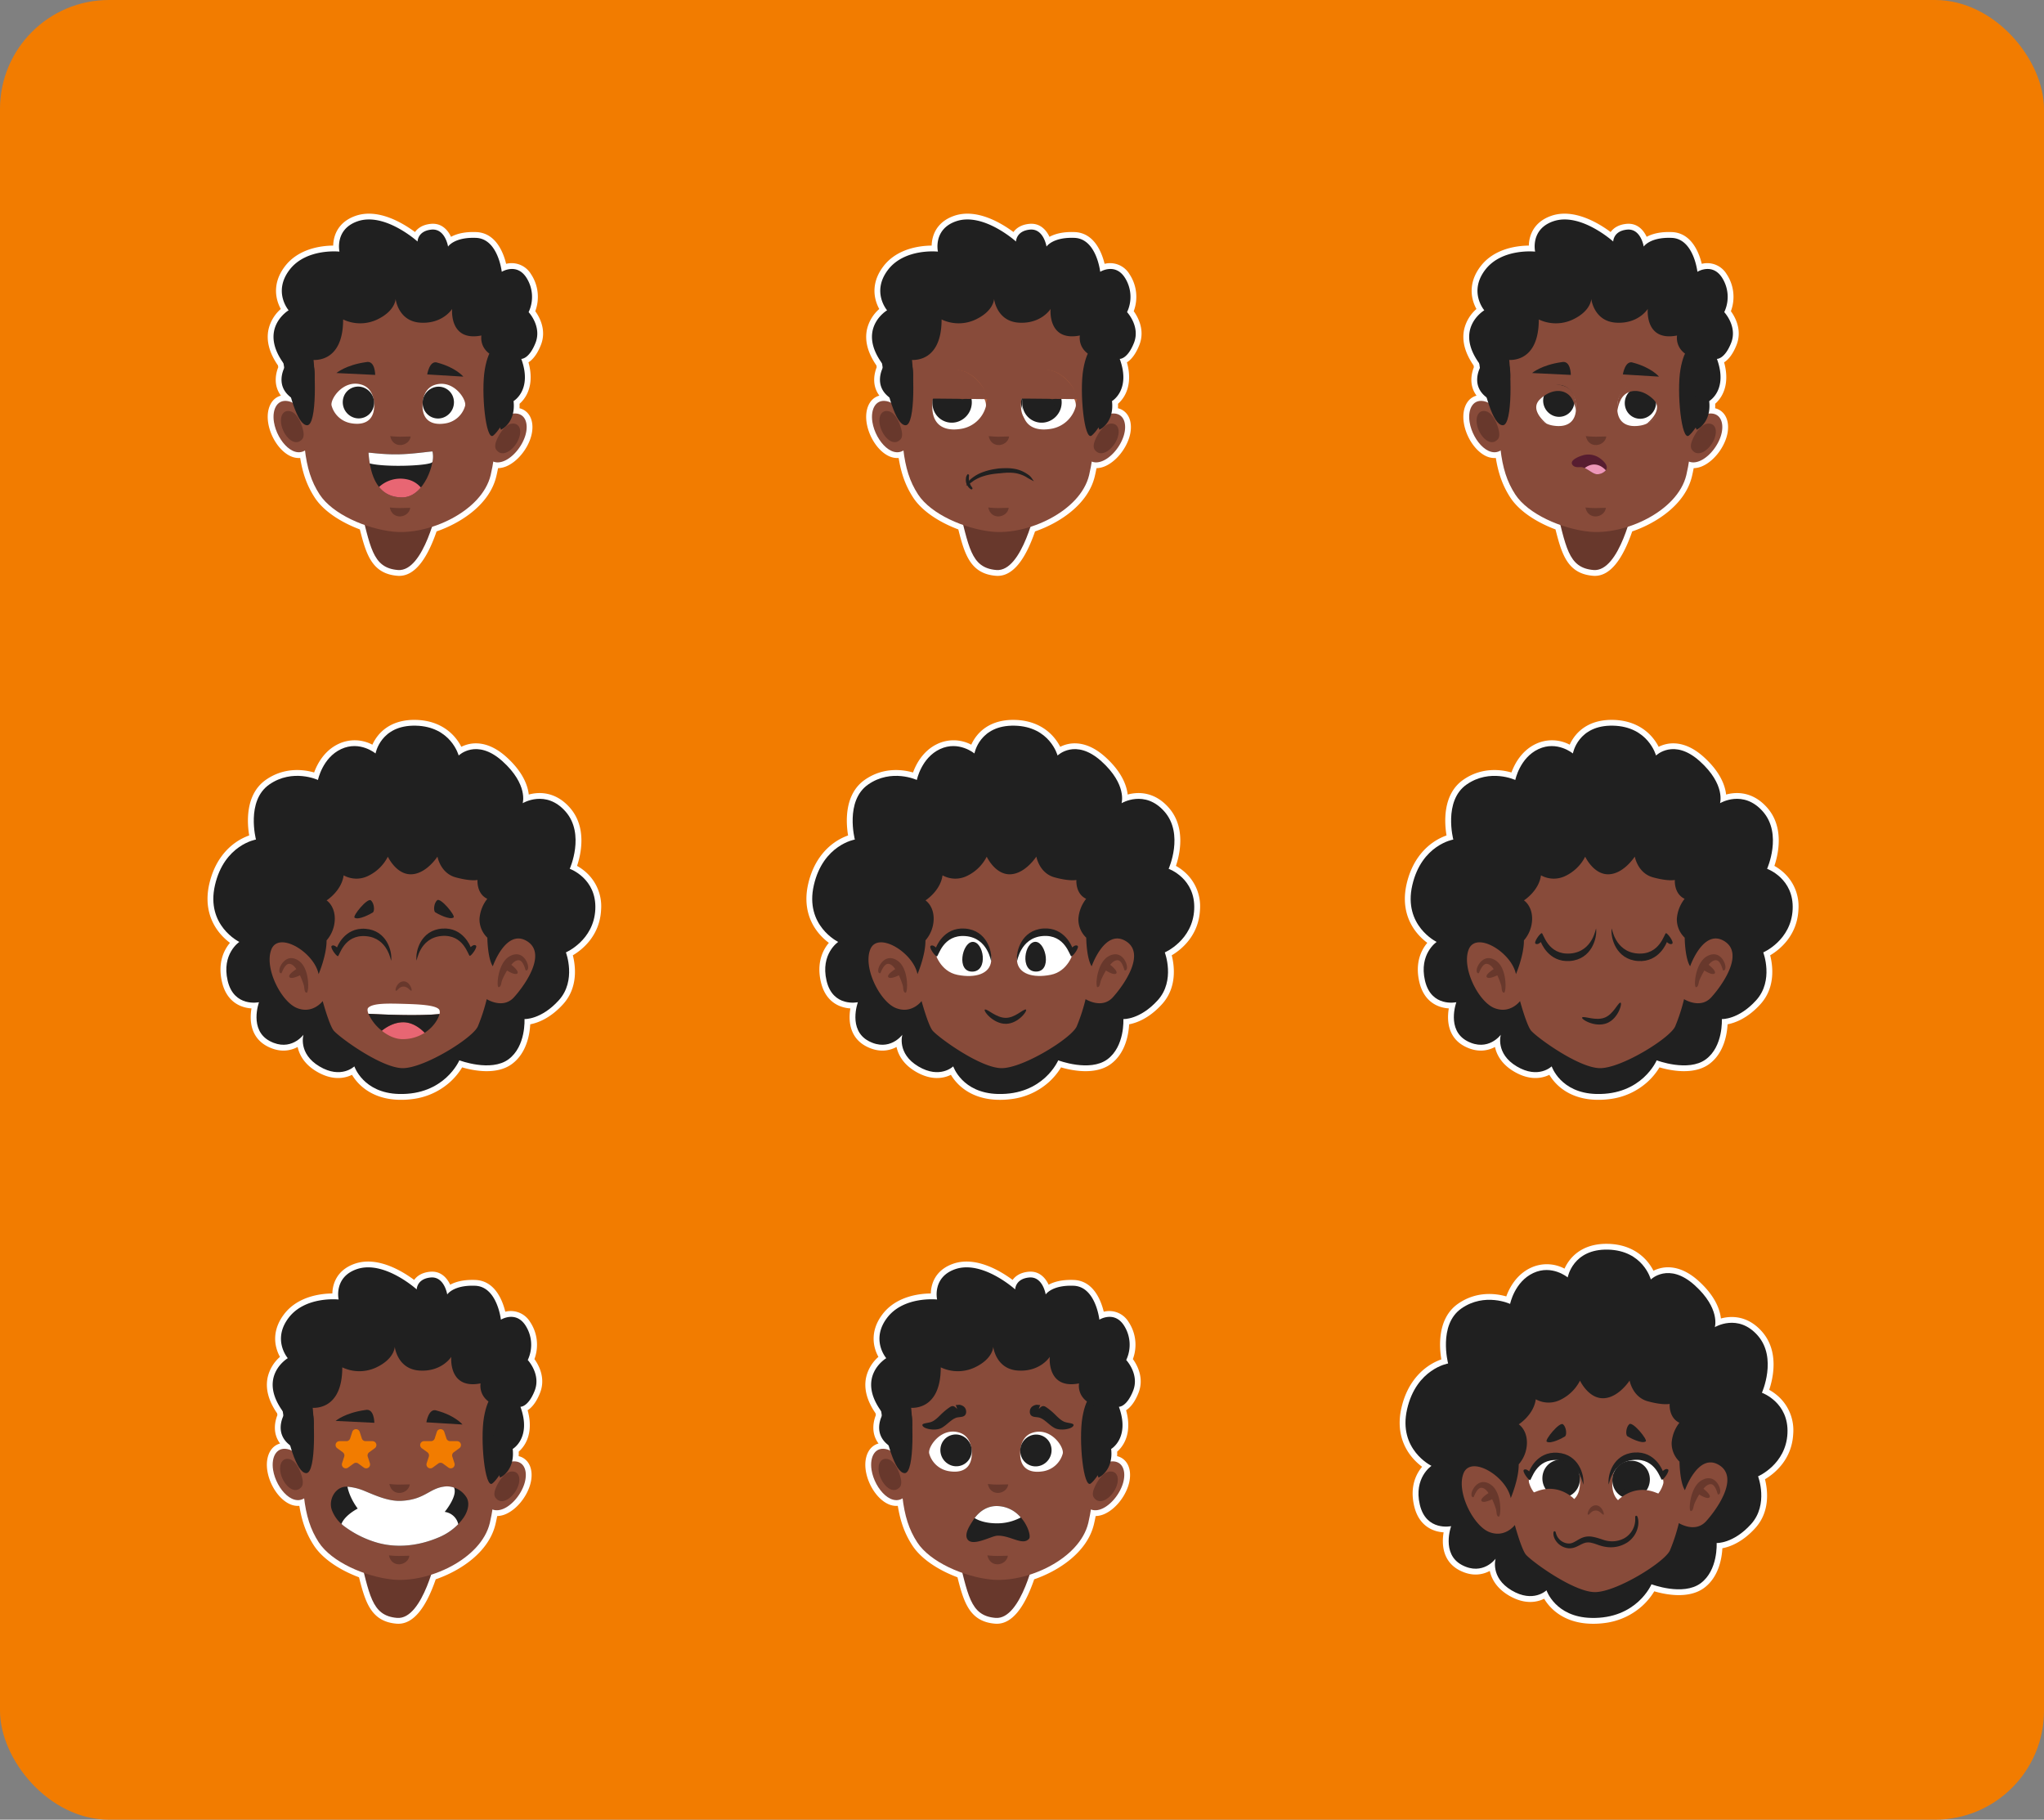 <?xml version="1.0" encoding="UTF-8"?>
<svg xmlns="http://www.w3.org/2000/svg" width="1088" height="968.585" viewBox="0 0 1088 968.585">
  <rect x="0" y="0" width="1088" height="968.585" fill="#808080" stroke="none"/>
  <g id="Grupo_449" data-name="Grupo 449" transform="translate(-33.601 -431.445)">
    <rect id="Retângulo_285" data-name="Retângulo 285" width="1088" height="968.586" rx="58" transform="translate(33.601 431.445)" fill="#f27c00"></rect>
    <g id="Grupo_378" data-name="Grupo 378" transform="translate(176.1 545.172)">
      <path id="Caminho_299" data-name="Caminho 299" d="M216.635,462.159c3.143-7.969-.778-14.931-2.993-17.977a21.811,21.811,0,0,0-2.288-19.757,12.01,12.01,0,0,0-13.218-5.456c-1.435-5.911-5.449-16.466-15.851-16.9-6.464-.27-10.753,1.04-13.486,2.521-1.77-3.773-5.141-7.457-10.762-6.9-4.318.43-6.927,2.283-8.414,4.356-6.171-4.6-19.585-12.868-31.707-8.585-7.612,2.688-10.352,7.924-11.315,11.845a18.6,18.6,0,0,0-.518,3.953c-6.129.053-18.437,1.455-25.753,11.11C75,427.4,75.172,433.9,76.255,438.126a20.817,20.817,0,0,0,1.94,4.881,20.523,20.523,0,0,0-6.562,10.965c-1.258,6,.443,12.42,5.049,19.082.05.32.1.635.148.945-1.185,2.986-2.858,9.4,1.43,15.128a8.308,8.308,0,0,0-3.331,1.75c-3.028,2.606-4.311,7.4-3.436,12.828,1.228,7.619,6.206,15.028,11.835,17.617a10.431,10.431,0,0,0,5.186.988c1.38,8.524,3.766,14.973,7.732,21.075,4.356,6.7,13.061,12.828,24.031,16.951,3.353,13.283,6.446,23.591,20.012,24.686.315.025.628.038.94.038,7.789,0,14.471-7.952,19.88-23.658,13.323-4.6,28.244-14.526,31.787-29.267.32-1.328.63-2.8.933-4.4a12.415,12.415,0,0,0,5.014-1.25c5.249-2.46,10.185-8.352,12.28-14.658,1.708-5.134,1.243-10.025-1.24-13.081a8.415,8.415,0,0,0-4.629-2.9,23.745,23.745,0,0,0,.023-2.391,16.74,16.74,0,0,0,3.881-5.054c1.705-3.378,3.113-8.957.865-16.991C212.071,470.108,214.539,467.47,216.635,462.159Z" transform="translate(-71.224 -392.263)" fill="#fff"></path>
      <g id="Grupo_377" data-name="Grupo 377" transform="translate(3.091 3.086)">
        <path id="Caminho_300" data-name="Caminho 300" d="M90.787,454.254c5.841,21.835,6.469,33.548,20.4,34.671s21.25-34.325,21.25-34.325Z" transform="translate(-44.96 -302.327)" fill="#68382c" fill-rule="evenodd"></path>
        <path id="Caminho_301" data-name="Caminho 301" d="M88.628,440c-1.963-3.731-4.644-6.6-7.254-7.439-6.707-2.145-9.822,3.788-8.682,10.855,1.655,10.275,11.515,21.042,18.369,13.556C95.084,452.577,88.628,440,88.628,440Z" transform="translate(-72.46 -335.549)" fill="#884b3a" fill-rule="evenodd"></path>
        <path id="Caminho_302" data-name="Caminho 302" d="M122.452,440.927a16.382,16.382,0,0,1,9.407-6.014c6.962-1.045,9.09,5.314,6.829,12.108-3.281,9.875-14.736,18.922-20.3,10.435C115.118,452.475,122.452,440.927,122.452,440.927Z" transform="translate(-4.804 -331.52)" fill="#884b3a" fill-rule="evenodd"></path>
        <path id="Caminho_303" data-name="Caminho 303" d="M80.661,450.368c-.528,36.723-.043,52.5,8.767,66.053,6.829,10.507,24.681,18.232,39.067,19.8,19.014,2.073,47.341-10.725,51.995-30.092,5.129-21.342,5.974-70.824,5.974-70.824s-25.406-23.018-40.384-25.8-57.951,10-57.951,10S70.479,423.857,80.661,450.368Z" transform="translate(-64.903 -370.065)" fill="#884b3a" fill-rule="evenodd"></path>
        <path id="Caminho_304" data-name="Caminho 304" d="M101.576,423.947c-10.78,1.5-15.724,5.794-15.724,5.794l20.627,1S106.509,422.732,101.576,423.947Z" transform="translate(-52.365 -347.993)" fill="#202020" fill-rule="evenodd"></path>
        <path id="Caminho_305" data-name="Caminho 305" d="M110.764,424.145c9.74,2.621,13.643,7.394,13.643,7.394l-19.229-1.175S106.4,422.422,110.764,424.145Z" transform="translate(-23.365 -347.876)" fill="#202020" fill-rule="evenodd"></path>
        <path id="Caminho_306" data-name="Caminho 306" d="M83.852,439.052c-1.19-2.266-2.821-4.008-4.4-4.516-4.073-1.3-5.966,2.3-5.274,6.592,1.008,6.236,6.992,12.773,11.155,8.227C87.773,446.687,83.852,439.052,83.852,439.052Z" transform="translate(-70.097 -332.321)" fill="#68382c" fill-rule="evenodd"></path>
        <path id="Caminho_307" data-name="Caminho 307" d="M123.218,440.769c1.54-2.045,3.426-3.5,5.071-3.751,4.228-.635,5.519,3.226,4.148,7.349-1.993,6-8.947,11.488-12.328,6.337C118.124,447.681,123.218,440.769,123.218,440.769Z" transform="translate(-1.648 -328.294)" fill="#68382c" fill-rule="evenodd"></path>
        <path id="Caminho_308" data-name="Caminho 308" d="M92.685,443.533c1.783.018,8.73,1.128,17.319.83,7.957-.283,16.654-1.705,16.731-1.45,1.675,5.476-4.289,24.391-16.111,24.413C97.846,467.354,93.548,456.349,92.685,443.533Z" transform="translate(-42.112 -319.391)" fill="#202020" fill-rule="evenodd"></path>
        <path id="Caminho_309" data-name="Caminho 309" d="M117.169,453.372c-2.588,3.076-5.914,5.241-9.907,5.249-5.6.013-9.567-2.093-12.335-5.539a16.733,16.733,0,0,1,14.916-4.053A13,13,0,0,1,117.169,453.372Z" transform="translate(-38.749 -310.685)" fill="#e86673" fill-rule="evenodd"></path>
        <path id="Caminho_310" data-name="Caminho 310" d="M97.294,439.619c.538.02,2.646.3,5.239.308,2.4,0,5.669-.178,5.661-.12C107.524,445.063,98.812,446.751,97.294,439.619Z" transform="translate(-35.195 -324.288)" fill="#68382c" fill-rule="evenodd"></path>
        <path id="Caminho_311" data-name="Caminho 311" d="M97.205,454.811c.538.017,2.646.3,5.239.307,2.4.005,5.669-.178,5.661-.12C107.435,460.257,98.725,461.943,97.205,454.811Z" transform="translate(-35.329 -301.492)" fill="#68382c" fill-rule="evenodd"></path>
        <path id="Caminho_312" data-name="Caminho 312" d="M93.339,449.249c8.785,2.248,33.005,1.215,33.363-.83a12.9,12.9,0,0,0,.032-5.5c-.077-.257-8.775,1.168-16.731,1.448-8.59.3-15.536-.813-17.317-.83A57.524,57.524,0,0,0,93.339,449.249Z" transform="translate(-42.11 -319.389)" fill="#fff" fill-rule="evenodd"></path>
        <g id="Grupo_372" data-name="Grupo 372" transform="translate(79.321 87.482)">
          <g id="Grupo_371" data-name="Grupo 371">
            <path id="Caminho_313" data-name="Caminho 313" d="M106.341,447.114c-1.73-1.973-2.466-5-2.043-8.985.425-4.021,2.293-7.667,6.214-9.007,9.892-3.378,17.2,7.559,16.341,11.033a13,13,0,0,1-10.407,9.385C111.852,450.314,108.394,449.454,106.341,447.114Z" transform="translate(-104.181 -428.482)" fill="#fff"></path>
            <g id="Grupo_370" data-name="Grupo 370" transform="translate(0.043 1.538)">
              <path id="Caminho_314" data-name="Caminho 314" d="M104.925,441.155a8.172,8.172,0,0,0,11.023,4.058,8.647,8.647,0,0,0,4.216-11.255,8.17,8.17,0,0,0-11.018-4.056A8.64,8.64,0,0,0,104.925,441.155Z" transform="translate(-104.198 -429.097)" fill="#202020"></path>
            </g>
          </g>
        </g>
        <g id="Grupo_375" data-name="Grupo 375" transform="translate(30.841 87.42)">
          <g id="Grupo_374" data-name="Grupo 374">
            <path id="Caminho_315" data-name="Caminho 315" d="M105.354,447.111c1.735-1.97,2.478-4.994,2.068-8.98-.418-4.021-2.276-7.672-6.191-9.025-9.882-3.4-17.224,7.512-16.369,10.987a13,13,0,0,0,10.38,9.415C99.835,450.3,103.3,449.446,105.354,447.111Z" transform="translate(-84.794 -428.457)" fill="#fff"></path>
            <g id="Grupo_373" data-name="Grupo 373" transform="translate(6.01 1.543)">
              <path id="Caminho_316" data-name="Caminho 316" d="M103.15,441.151a8.166,8.166,0,0,1-11.033,4.029,8.649,8.649,0,0,1-4.186-11.265,8.172,8.172,0,0,1,11.028-4.029A8.64,8.64,0,0,1,103.15,441.151Z" transform="translate(-87.197 -429.074)" fill="#202020"></path>
            </g>
          </g>
        </g>
        <g id="Grupo_376" data-name="Grupo 376">
          <path id="Caminho_317" data-name="Caminho 317" d="M129.7,419.6c-5.374,0-9.68,2.356-11.8,14.428s.513,38.5,4.471,35.316,11.1-15.806,13.221-27.882S135.073,419.6,129.7,419.6Z" transform="translate(-5.411 -354.322)" fill="#202020" fill-rule="evenodd"></path>
          <path id="Caminho_318" data-name="Caminho 318" d="M80.128,418.879c5.374,0,7.734-5.789,9.855,6.284s2.851,41.867-2.523,41.867S77.423,448.746,75.3,436.671,74.752,418.879,80.128,418.879Z" transform="translate(-69.564 -357.491)" fill="#202020" fill-rule="evenodd"></path>
          <path id="Caminho_319" data-name="Caminho 319" d="M190.7,466.741s-8.66,7.319,2.6,20.25a23.512,23.512,0,0,0,.233,18.432s7.994-3.546,6.7-15.259c0,0,10.175-5.856,4.113-22.448,0,0,4.113.243,7.577-8.539s-3.681-16.349-3.681-16.349a18.967,18.967,0,0,0-1.3-18.544c-5.2-7.807-12.99-2.928-12.99-2.928S192,403.789,180.307,403.3s-14.938,4.636-14.938,4.636-1.515-9.76-8.875-9.03-7.362,6.344-7.362,6.344-17.534-15.859-32.04-10.735c-12.215,4.316-9.525,16.1-9.525,16.1s-17.752-1.953-26.629,9.76-.433,21.472-.433,21.472-16.886,10-1.733,29.524c0,0-7.144,11.468,5.2,18.3,0,0,2.148,8.912,5.944,12.63,0,0,2.933-4.824.983-13.363,0,0,6.279-10.247,1.95-20.74,0,0,16.669,2.683,16.669-21.472a21.124,21.124,0,0,0,18.184,0c9.742-4.636,9.742-10.98,9.742-10.98s1.3,11.958,13.206,12.688,16.886-7.319,16.886-7.319-1.733,17.569,15.586,14.151C183.12,455.271,181.6,463.08,190.7,466.741Z" transform="translate(-72.46 -393.497)" fill="#202020"></path>
        </g>
      </g>
    </g>
    <g id="Grupo_383" data-name="Grupo 383" transform="translate(144.068 814.622)">
      <path id="Caminho_320" data-name="Caminho 320" d="M259.253,568.412a26.662,26.662,0,0,0-5.339-3.928c2.03-6.036,5.411-20.417-3.776-30.917-6.271-7.167-13.221-8.184-17.947-7.774a22.406,22.406,0,0,0-3.978.715c-.523-4.716-3.026-11.983-11.93-20.01-8.084-7.287-15.063-7.787-19.495-6.929a17.3,17.3,0,0,0-4.476,1.528,26.685,26.685,0,0,0-3.453-5.141c-3.481-4.048-9.9-8.929-20.73-9.182-10.953-.253-17.041,4.423-20.22,8.392a22.418,22.418,0,0,0-2.941,4.809,20.135,20.135,0,0,0-17.947-.455c-7.814,3.648-11.5,10.94-13.058,15.243-5.2-1.5-15.656-3.093-25.673,3.9-11.173,7.794-9.985,23.135-8.892,29.619a30.192,30.192,0,0,0-7.232,3.736c-4.859,3.4-11.233,9.987-14.011,22.07-2.831,12.325,1.28,20.822,5.229,25.781a31.285,31.285,0,0,0,5.779,5.576c-3.028,3.578-6.7,10.377-4.233,20.877,2.078,8.865,7.542,12.155,11.758,13.356a18.537,18.537,0,0,0,3.926.665,27.572,27.572,0,0,0-.413,4.856c.06,7,3.068,12.28,8.7,15.263,6.949,3.683,12.543,2.336,16.011.558.093-.05.185-.1.275-.148.92,4.294,3.671,9.235,10.027,13.018,8.607,5.121,15.188,3.629,18.907,1.8a25.919,25.919,0,0,0,3.746,4.829c3.633,3.7,10.242,8.169,21.1,8.465a45.61,45.61,0,0,0,7.292-.37,36.565,36.565,0,0,0,20.115-9.142,35,35,0,0,0,6.379-7.744c5.446,1.605,18.159,4.358,26.489-1.788,7.947-5.859,9.492-16.089,9.75-21.132,3.838-.718,10.592-3.083,17.522-10.738,8.217-9.08,6.491-20.8,5.156-25.991,4.686-2.771,14.361-10.165,15.039-24.268A24.252,24.252,0,0,0,259.253,568.412Z" transform="translate(-57.219 -486.763)" fill="#fff"></path>
      <path id="Caminho_321" data-name="Caminho 321" d="M83.14,548.562q-.034,2.712-.058,5.271c5.424-.092,8.539-1.73,12.335-7.459.75-1.135,2.423-3.641,2.766-2.368,2.483,9.27,10.262,13.711,27.471.385,3.818,17.144,26.864,5.456,28.817-3.711,2.015,7.609,8.179,6.569,15.289.518.1,5.311,3.916,9.555,8.544,9.492,3.716-.05,6.829-2.856,7.894-6.7a13.2,13.2,0,0,0,2.293,3.921c.328-8.672.415-14.631.415-14.631s-25.451-22.963-40.437-25.711S90.542,517.7,90.542,517.7,72.9,522.076,83.14,548.562Z" transform="translate(-23.118 -456.126)" fill="#68382c" fill-rule="evenodd"></path>
      <path id="Caminho_322" data-name="Caminho 322" d="M157.206,684.038c-19.024-.515-23.69-14.7-23.69-14.7s-7.014,6.912-18.564.04-8.519-16.871-8.519-16.871S99.683,661.8,88.5,655.879,82.764,635.2,82.764,635.2s-13.316,2.9-16.676-11.435S72.3,603.1,72.3,603.1s-17.929-8.645-12.98-30.182,21.833-24.31,21.833-24.31-5.424-20.567,7.062-29.277,25.936-2.433,25.936-2.433,2.353-11.78,12.335-16.441S144.8,502.8,144.8,502.8s2.643-15.231,21.407-14.8,22.845,15.889,22.845,15.889,9.49-9.415,23.313,3.043,10.752,22.337,10.752,22.337,12.355-7.519,22.848,4.471,2.205,30.444,2.205,30.444,14.4,5.071,13.606,21.613-15.651,22.875-15.651,22.875,5.741,14.973-3.751,25.461-18.294,10.03-18.294,10.03.863,14.508-8.519,21.428-26.159.533-26.159.533S181.59,684.7,157.206,684.038Z" transform="translate(-55.368 -484.913)" fill="#202020"></path>
      <path id="Caminho_323" data-name="Caminho 323" d="M96.512,578.444s4.318-10.06,4.243-17.969a17.746,17.746,0,0,0,4.376-11.547c-.015-7.017-4.364-9.745-4.364-9.745s7.959-5.011,9.07-13.341a14.044,14.044,0,0,0,13,.33,22.83,22.83,0,0,0,10.535-10.252s4.481,9.625,12.508,9.37,13.9-9.425,13.9-9.425,1.505,8.8,9.657,11.04,11.66,1.4,11.66,1.4-.638,7.257,5.2,10.037a19.355,19.355,0,0,0-4.141,10.715,13.553,13.553,0,0,0,4.183,9.982s.083,10.822,2.888,15.216c0,0,6.974-20.055,18.049-13.478s-.9,23.493-6.774,29.987-14.508.983-14.508.983a97.413,97.413,0,0,1-4.726,14.521c-2.781,6.251-28.439,22.185-39.917,22.21s-34.528-16.934-36.914-20.142-5.744-15.569-5.744-15.569-5.219,7.089-13.671,3.718-17.589-21.432-13.626-31.252S94.167,566.791,96.512,578.444Z" transform="translate(-37.391 -443.095)" fill="#884b3a"></path>
      <g id="Grupo_382" data-name="Grupo 382" transform="translate(38.21 95.833)">
        <path id="Caminho_324" data-name="Caminho 324" d="M101.562,545.188c-2.586.005-3.251,2.461-4.1,2.238s.7-5,4.093-5,4.826,5,4.113,5S103.658,545.183,101.562,545.188Z" transform="translate(-35.38 -499.075)" fill="#68382c"></path>
        <path id="Caminho_325" data-name="Caminho 325" d="M86.989,555.9c1.315.385,1.97-12.738-4.083-16.969s-9.855,1.863-10.315,4.349.968,2.326,1.093,2.18,1.67-4.763,3.9-4.926,3.971,2.818,3.971,2.818-4.731,2.913-3.661,4.251,5.6-.98,5.6-.98a40.77,40.77,0,0,1,2.073,5.371C86,553.813,85.682,555.518,86.989,555.9Z" transform="translate(-72.499 -506.495)" fill="#68382c"></path>
        <path id="Caminho_326" data-name="Caminho 326" d="M119.544,554.167c-1.348.245-.638-12.875,5.824-16.451s9.607,2.876,9.807,5.394-1.205,2.216-1.313,2.058-1.165-4.911-3.373-5.309-4.241,2.393-4.241,2.393,4.4,3.388,3.2,4.606-5.469-1.555-5.469-1.555a40.468,40.468,0,0,0-2.621,5.128C120.744,552.194,120.881,553.922,119.544,554.167Z" transform="translate(-2.76 -507.722)" fill="#68382c"></path>
        <g id="Grupo_379" data-name="Grupo 379" transform="translate(46.964 55.197)">
          <path id="Caminho_327" data-name="Caminho 327" d="M129.573,552.7a3.146,3.146,0,0,0-.093-2.255c-1.67-2.613-11.543-2.948-19.514-3.168s-15.879-.383-18.312,2.1c-.55.56-.473,1.731.1,3.2C100.674,553.052,118.725,553.8,129.573,552.7Z" transform="translate(-91.281 -547.161)" fill="#fff"></path>
          <path id="Caminho_328" data-name="Caminho 328" d="M105.437,551.133c-4.5.1-8.387,2.331-11.123,4.494,3.173,2.563,7.064,4.5,11.143,4.486a21.321,21.321,0,0,0,11.69-3.388C114.539,554.066,110.445,551.02,105.437,551.133Z" transform="translate(-86.729 -541.206)" fill="#e86673"></path>
          <path id="Caminho_329" data-name="Caminho 329" d="M129.289,549.454c-10.848,1.1-28.9.353-37.819-.13a24.316,24.316,0,0,0,7.112,9.012c2.736-2.163,6.622-4.393,11.123-4.493,5.009-.113,9.1,2.933,11.71,5.591C126.018,556.458,128.664,552.2,129.289,549.454Z" transform="translate(-90.996 -543.915)" fill="#202020"></path>
        </g>
        <g id="Grupo_380" data-name="Grupo 380" transform="translate(27.708 15.33)">
          <path id="Caminho_330" data-name="Caminho 330" d="M115.408,548.182c-.1.715-1.5-12.04-13.408-13s-14.073,10.69-14.963,10.648-4.381-4.761-3.223-5.524,2.766.888,2.766.888,3.813-10.758,15.144-9.935S116.065,543.231,115.408,548.182Z" transform="translate(-83.58 -531.218)" fill="#202020"></path>
        </g>
        <g id="Grupo_381" data-name="Grupo 381" transform="translate(72.947 15.208)">
          <path id="Caminho_331" data-name="Caminho 331" d="M101.763,548.2c.1.713,1.445-12.045,13.351-13.053s14.118,10.63,15.011,10.582,4.361-4.781,3.2-5.536-2.763.9-2.763.9-3.858-10.74-15.186-9.87S101.083,543.249,101.763,548.2Z" transform="translate(-101.671 -531.169)" fill="#202020"></path>
        </g>
        <path id="Caminho_332" data-name="Caminho 332" d="M88.593,534.5c-1.2-.862,6.892-10.78,8.7-9.212s2.09,5.727,1,6.444S90.678,535.992,88.593,534.5Z" transform="translate(-48.532 -525.04)" fill="#202020"></path>
        <path id="Caminho_333" data-name="Caminho 333" d="M115.811,534.431c1.2-.865-6.937-10.748-8.74-9.175s-2.065,5.739-.978,6.449S113.733,535.934,115.811,534.431Z" transform="translate(-23.056 -525.087)" fill="#202020"></path>
      </g>
    </g>
    <g id="Grupo_394" data-name="Grupo 394" transform="translate(494.204 1102.943)">
      <path id="Caminho_334" data-name="Caminho 334" d="M598.811,462.159c3.143-7.969-.775-14.931-2.993-17.977a21.8,21.8,0,0,0-2.288-19.757,12.007,12.007,0,0,0-13.216-5.456c-1.435-5.911-5.451-16.466-15.851-16.9-6.467-.27-10.753,1.04-13.486,2.521-1.771-3.773-5.144-7.457-10.763-6.9-4.319.43-6.927,2.283-8.414,4.356-6.174-4.6-19.584-12.868-31.71-8.585-7.609,2.688-10.352,7.924-11.313,11.845a18.437,18.437,0,0,0-.518,3.953c-6.129.053-18.437,1.455-25.754,11.11-5.329,7.032-5.159,13.538-4.076,17.759a20.817,20.817,0,0,0,1.943,4.881,20.493,20.493,0,0,0-6.561,10.965c-1.258,6,.44,12.42,5.049,19.082.047.32.1.635.147.945-1.185,2.986-2.858,9.4,1.428,15.128a8.324,8.324,0,0,0-3.331,1.75c-3.026,2.606-4.311,7.4-3.436,12.828,1.23,7.619,6.206,15.028,11.838,17.617a10.421,10.421,0,0,0,5.184.988c1.383,8.524,3.768,14.973,7.732,21.075,4.356,6.7,13.06,12.828,24.03,16.951,3.356,13.283,6.449,23.591,20.015,24.686q.473.038.938.038c7.789,0,14.471-7.952,19.88-23.658,13.326-4.6,28.247-14.526,31.79-29.267.318-1.328.63-2.8.93-4.4a12.416,12.416,0,0,0,5.014-1.25c5.251-2.46,10.187-8.352,12.283-14.658,1.708-5.134,1.243-10.025-1.24-13.081a8.422,8.422,0,0,0-4.631-2.9,23.74,23.74,0,0,0,.023-2.391,16.662,16.662,0,0,0,3.881-5.054c1.708-3.378,3.116-8.957.868-16.991C594.25,470.108,596.718,467.47,598.811,462.159Z" transform="translate(-453.4 -392.263)" fill="#fff"></path>
      <g id="Grupo_393" data-name="Grupo 393" transform="translate(3.092 3.086)">
        <path id="Caminho_335" data-name="Caminho 335" d="M472.963,454.254c5.841,21.835,6.469,33.548,20.4,34.671S514.613,454.6,514.613,454.6Z" transform="translate(-427.137 -302.327)" fill="#68382c" fill-rule="evenodd"></path>
        <path id="Caminho_336" data-name="Caminho 336" d="M470.806,440c-1.963-3.731-4.646-6.6-7.257-7.439-6.7-2.145-9.822,3.788-8.682,10.855,1.658,10.275,11.515,21.042,18.372,13.556C477.263,452.577,470.806,440,470.806,440Z" transform="translate(-454.637 -335.549)" fill="#884b3a" fill-rule="evenodd"></path>
        <path id="Caminho_337" data-name="Caminho 337" d="M504.631,440.927a16.376,16.376,0,0,1,9.4-6.014c6.964-1.045,9.089,5.314,6.831,12.108-3.283,9.875-14.736,18.922-20.3,10.435C497.294,452.475,504.631,440.927,504.631,440.927Z" transform="translate(-386.981 -331.52)" fill="#884b3a" fill-rule="evenodd"></path>
        <path id="Caminho_338" data-name="Caminho 338" d="M462.836,450.368c-.525,36.723-.042,52.5,8.767,66.053,6.832,10.507,24.683,18.232,39.067,19.8,19.017,2.073,47.341-10.725,52-30.092,5.126-21.342,5.971-70.824,5.971-70.824s-25.4-23.018-40.384-25.8-57.948,10-57.948,10S452.656,423.857,462.836,450.368Z" transform="translate(-447.079 -370.065)" fill="#884b3a" fill-rule="evenodd"></path>
        <path id="Caminho_339" data-name="Caminho 339" d="M466.027,439.052c-1.19-2.266-2.818-4.008-4.4-4.516-4.071-1.3-5.964,2.3-5.271,6.592,1.005,6.236,6.992,12.773,11.153,8.227C469.948,446.687,466.027,439.052,466.027,439.052Z" transform="translate(-452.273 -332.321)" fill="#68382c" fill-rule="evenodd"></path>
        <path id="Caminho_340" data-name="Caminho 340" d="M505.4,440.769c1.538-2.045,3.423-3.5,5.071-3.751,4.226-.635,5.516,3.226,4.146,7.349-1.99,6-8.947,11.488-12.328,6.337C500.3,447.681,505.4,440.769,505.4,440.769Z" transform="translate(-383.825 -328.294)" fill="#68382c" fill-rule="evenodd"></path>
        <path id="Caminho_341" data-name="Caminho 341" d="M479.47,439.619c.538.02,2.648.3,5.239.308,2.4,0,5.669-.178,5.661-.12C489.7,445.063,480.99,446.751,479.47,439.619Z" transform="translate(-417.373 -324.288)" fill="#68382c" fill-rule="evenodd"></path>
        <path id="Caminho_342" data-name="Caminho 342" d="M479.381,454.811c.54.017,2.648.3,5.239.307,2.406.005,5.671-.178,5.664-.12C489.613,460.257,480.9,461.943,479.381,454.811Z" transform="translate(-417.506 -301.492)" fill="#68382c" fill-rule="evenodd"></path>
        <g id="Grupo_386" data-name="Grupo 386" transform="translate(79.322 87.482)">
          <g id="Grupo_385" data-name="Grupo 385">
            <path id="Caminho_343" data-name="Caminho 343" d="M488.516,447.114c-1.73-1.973-2.463-5-2.04-8.985.425-4.021,2.293-7.667,6.211-9.007,9.892-3.378,17.206,7.559,16.341,11.033a13,13,0,0,1-10.4,9.385C494.027,450.314,490.571,449.454,488.516,447.114Z" transform="translate(-486.358 -428.482)" fill="#fff"></path>
            <g id="Grupo_384" data-name="Grupo 384" transform="translate(0.042 1.538)">
              <path id="Caminho_344" data-name="Caminho 344" d="M487.1,441.155a8.17,8.17,0,0,0,11.023,4.058,8.648,8.648,0,0,0,4.213-11.255,8.167,8.167,0,0,0-11.015-4.056A8.638,8.638,0,0,0,487.1,441.155Z" transform="translate(-486.375 -429.097)" fill="#202020"></path>
            </g>
          </g>
        </g>
        <g id="Grupo_389" data-name="Grupo 389" transform="translate(30.84 87.42)">
          <g id="Grupo_388" data-name="Grupo 388">
            <path id="Caminho_345" data-name="Caminho 345" d="M487.532,447.111c1.735-1.97,2.478-4.994,2.066-8.98-.415-4.021-2.275-7.672-6.191-9.025-9.882-3.4-17.224,7.512-16.369,10.987a13,13,0,0,0,10.382,9.415C482.014,450.3,485.472,449.446,487.532,447.111Z" transform="translate(-466.97 -428.457)" fill="#fff"></path>
            <g id="Grupo_387" data-name="Grupo 387" transform="translate(6.01 1.543)">
              <path id="Caminho_346" data-name="Caminho 346" d="M485.326,441.151a8.165,8.165,0,0,1-11.033,4.029,8.649,8.649,0,0,1-4.186-11.265,8.174,8.174,0,0,1,11.028-4.029A8.64,8.64,0,0,1,485.326,441.151Z" transform="translate(-469.373 -429.074)" fill="#202020"></path>
            </g>
          </g>
        </g>
        <g id="Grupo_390" data-name="Grupo 390" transform="translate(0.001)">
          <path id="Caminho_347" data-name="Caminho 347" d="M511.877,419.6c-5.374,0-9.682,2.356-11.805,14.428s.515,38.5,4.474,35.316,11.1-15.806,13.221-27.882S517.25,419.6,511.877,419.6Z" transform="translate(-387.588 -354.322)" fill="#202020" fill-rule="evenodd"></path>
          <path id="Caminho_348" data-name="Caminho 348" d="M462.3,418.879c5.374,0,7.734-5.789,9.857,6.284s2.848,41.867-2.526,41.867-10.035-18.284-12.158-30.36S456.93,418.879,462.3,418.879Z" transform="translate(-451.742 -357.491)" fill="#202020" fill-rule="evenodd"></path>
          <path id="Caminho_349" data-name="Caminho 349" d="M572.874,466.741s-8.659,7.319,2.6,20.25a23.518,23.518,0,0,0,.23,18.432s8-3.546,6.7-15.259c0,0,10.175-5.856,4.114-22.448,0,0,4.113.243,7.577-8.539s-3.678-16.349-3.678-16.349a18.971,18.971,0,0,0-1.3-18.544c-5.2-7.807-12.988-2.928-12.988-2.928s-1.95-17.567-13.641-18.054-14.936,4.636-14.936,4.636-1.515-9.76-8.877-9.03-7.359,6.344-7.359,6.344-17.537-15.859-32.042-10.735c-12.215,4.316-9.525,16.1-9.525,16.1s-17.752-1.953-26.626,9.76-.435,21.472-.435,21.472-16.884,10-1.73,29.524c0,0-7.144,11.468,5.2,18.3,0,0,2.145,8.912,5.944,12.63,0,0,2.931-4.824.983-13.363,0,0,6.279-10.247,1.948-20.74,0,0,16.669,2.683,16.669-21.472a21.131,21.131,0,0,0,18.187,0c9.742-4.636,9.742-10.98,9.742-10.98s1.3,11.958,13.206,12.688,16.884-7.319,16.884-7.319-1.73,17.569,15.589,14.151C565.3,455.271,563.782,463.08,572.874,466.741Z" transform="translate(-454.637 -393.497)" fill="#202020"></path>
        </g>
        <path id="Caminho_350" data-name="Caminho 350" d="M475.084,461.151a3.981,3.981,0,0,1-.155-1.518c.175-2.656,2.088-5.4,3.428-7.554,2.863-4.611,7.354-7.9,12.963-7.767,13.348.328,18.657,15.351,16.974,17.367-3.381,4.043-10.12-1.958-17.056-1.573C487.932,460.289,476.931,466.823,475.084,461.151Z" transform="translate(-424.206 -317.251)" fill="#202020"></path>
        <path id="Caminho_351" data-name="Caminho 351" d="M501.217,450.394a16.743,16.743,0,0,0-12.523-6.081c-5.039-.123-9.162,2.531-12.028,6.411,1.871,1.155,5.621,2.788,11.945,2.788A26.561,26.561,0,0,0,501.217,450.394Z" transform="translate(-421.58 -317.251)" fill="#fff"></path>
        <g id="Grupo_391" data-name="Grupo 391" transform="translate(27.274 73.149)">
          <path id="Caminho_352" data-name="Caminho 352" d="M488.807,427.091c-.535,2.6-3.188,1.958-5.174,2.538a8.924,8.924,0,0,0-2.653,1.488c-1.8,1.32-3.4,3.008-5.389,4.043-2.891,1.5-8.6.665-9.815-1.038s2.651-1.45,4.729-2.325c2.341-.985,4.244-3.338,6.109-4.986a30.621,30.621,0,0,1,3.6-2.826c1.663-1.08,2.573-.37,3.853,1.038a15.258,15.258,0,0,0-.82-2.23c.113.243,1.685-.068,2-.04a4.593,4.593,0,0,1,1.735.568,3.4,3.4,0,0,1,1.863,2.953A3.7,3.7,0,0,1,488.807,427.091Z" transform="translate(-465.544 -422.75)" fill="#202020"></path>
        </g>
        <g id="Grupo_392" data-name="Grupo 392" transform="translate(84.456 73.149)">
          <path id="Caminho_353" data-name="Caminho 353" d="M488.455,427.091c.535,2.6,3.191,1.958,5.174,2.538a8.969,8.969,0,0,1,2.656,1.488c1.8,1.32,3.4,3.008,5.389,4.043,2.888,1.5,8.6.665,9.815-1.038s-2.653-1.45-4.731-2.325c-2.338-.985-4.243-3.338-6.106-4.986a30.655,30.655,0,0,0-3.6-2.826c-1.663-1.08-2.57-.37-3.851,1.038a15.265,15.265,0,0,1,.818-2.23c-.11.243-1.683-.068-2-.04a4.6,4.6,0,0,0-1.733.568,3.406,3.406,0,0,0-1.865,2.953A3.694,3.694,0,0,0,488.455,427.091Z" transform="translate(-488.411 -422.75)" fill="#202020"></path>
        </g>
      </g>
    </g>
    <g id="Grupo_412" data-name="Grupo 412" transform="translate(494.653 545.172)">
      <path id="Caminho_354" data-name="Caminho 354" d="M344.027,462.159c3.143-7.969-.778-14.931-2.993-17.977a21.811,21.811,0,0,0-2.288-19.757,12.01,12.01,0,0,0-13.218-5.456c-1.435-5.911-5.449-16.466-15.851-16.9-6.464-.27-10.753,1.04-13.483,2.521-1.77-3.773-5.144-7.457-10.762-6.9-4.319.43-6.927,2.283-8.414,4.356-6.174-4.6-19.585-12.868-31.71-8.585-7.609,2.688-10.352,7.924-11.313,11.845a18.454,18.454,0,0,0-.52,3.953c-6.129.053-18.437,1.455-25.753,11.11-5.329,7.032-5.156,13.538-4.073,17.759a20.925,20.925,0,0,0,1.94,4.881,20.523,20.523,0,0,0-6.562,10.965c-1.258,6,.443,12.42,5.051,19.082.048.32.1.635.145.945-1.185,2.986-2.858,9.4,1.43,15.128a8.309,8.309,0,0,0-3.331,1.75c-3.028,2.606-4.311,7.4-3.436,12.828,1.23,7.619,6.206,15.028,11.835,17.617a10.436,10.436,0,0,0,5.186.988c1.383,8.524,3.766,14.973,7.732,21.075,4.356,6.7,13.061,12.828,24.031,16.951,3.353,13.283,6.447,23.591,20.012,24.686.315.025.628.038.94.038,7.789,0,14.471-7.952,19.88-23.658,13.323-4.6,28.246-14.526,31.787-29.267.32-1.328.63-2.8.933-4.4a12.415,12.415,0,0,0,5.014-1.25c5.249-2.46,10.185-8.352,12.283-14.658,1.705-5.134,1.243-10.025-1.243-13.081a8.406,8.406,0,0,0-4.629-2.9,23.714,23.714,0,0,0,.022-2.391,16.7,16.7,0,0,0,3.881-5.054c1.705-3.378,3.116-8.957.865-16.991C339.466,470.108,341.931,467.47,344.027,462.159Z" transform="translate(-198.616 -392.263)" fill="#fff"></path>
      <path id="Caminho_355" data-name="Caminho 355" d="M218.179,454.254c5.841,21.835,6.469,33.548,20.4,34.671S259.829,454.6,259.829,454.6Z" transform="translate(-169.261 -299.241)" fill="#68382c" fill-rule="evenodd"></path>
      <path id="Caminho_356" data-name="Caminho 356" d="M216.022,440c-1.963-3.731-4.646-6.6-7.257-7.439-6.707-2.145-9.822,3.788-8.682,10.855,1.655,10.275,11.515,21.042,18.369,13.556C222.476,452.577,216.022,440,216.022,440Z" transform="translate(-196.76 -332.463)" fill="#884b3a" fill-rule="evenodd"></path>
      <path id="Caminho_357" data-name="Caminho 357" d="M249.847,440.927a16.377,16.377,0,0,1,9.4-6.014c6.962-1.045,9.09,5.314,6.832,12.108-3.283,9.875-14.738,18.922-20.3,10.435C242.51,452.475,249.847,440.927,249.847,440.927Z" transform="translate(-129.104 -328.434)" fill="#884b3a" fill-rule="evenodd"></path>
      <path id="Caminho_358" data-name="Caminho 358" d="M208.053,450.368c-.528,36.723-.043,52.5,8.767,66.053,6.829,10.507,24.681,18.232,39.067,19.8,19.014,2.073,47.341-10.725,51.994-30.092,5.129-21.342,5.974-70.824,5.974-70.824s-25.4-23.018-40.384-25.8-57.948,10-57.948,10S197.87,423.857,208.053,450.368Z" transform="translate(-189.204 -366.979)" fill="#884b3a" fill-rule="evenodd"></path>
      <path id="Caminho_359" data-name="Caminho 359" d="M211.243,439.052c-1.19-2.266-2.821-4.008-4.4-4.516-4.073-1.3-5.964,2.3-5.271,6.592,1.005,6.236,6.989,12.773,11.153,8.227C215.164,446.687,211.243,439.052,211.243,439.052Z" transform="translate(-194.397 -329.235)" fill="#68382c" fill-rule="evenodd"></path>
      <path id="Caminho_360" data-name="Caminho 360" d="M250.609,440.769c1.54-2.045,3.426-3.5,5.071-3.751,4.228-.635,5.519,3.226,4.148,7.349-1.993,6-8.947,11.488-12.328,6.337C245.518,447.681,250.609,440.769,250.609,440.769Z" transform="translate(-125.948 -325.208)" fill="#68382c" fill-rule="evenodd"></path>
      <path id="Caminho_361" data-name="Caminho 361" d="M224.686,439.619c.538.02,2.646.3,5.239.308,2.4,0,5.669-.178,5.661-.12C234.916,445.063,226.206,446.751,224.686,439.619Z" transform="translate(-159.496 -321.202)" fill="#68382c" fill-rule="evenodd"></path>
      <path id="Caminho_362" data-name="Caminho 362" d="M224.6,454.811c.538.017,2.648.3,5.239.307,2.4.005,5.669-.178,5.661-.12C234.829,460.257,226.117,461.943,224.6,454.811Z" transform="translate(-159.63 -298.406)" fill="#68382c" fill-rule="evenodd"></path>
      <g id="Grupo_397" data-name="Grupo 397" transform="translate(82.412 90.568)">
        <g id="Grupo_396" data-name="Grupo 396">
          <path id="Caminho_363" data-name="Caminho 363" d="M233.733,447.114c-1.73-1.973-2.466-5-2.043-8.985.425-4.021,2.293-7.667,6.214-9.007,9.892-3.378,17.2,7.559,16.341,11.033a13,13,0,0,1-10.407,9.385C239.244,450.314,235.786,449.454,233.733,447.114Z" transform="translate(-231.573 -428.482)" fill="#fff"></path>
          <g id="Grupo_395" data-name="Grupo 395" transform="translate(0.044 1.538)">
            <path id="Caminho_364" data-name="Caminho 364" d="M232.319,441.155a8.17,8.17,0,0,0,11.023,4.058,8.648,8.648,0,0,0,4.214-11.255,8.17,8.17,0,0,0-11.018-4.056A8.636,8.636,0,0,0,232.319,441.155Z" transform="translate(-231.591 -429.097)" fill="#202020"></path>
          </g>
        </g>
      </g>
      <g id="Grupo_398" data-name="Grupo 398" transform="translate(3.091 3.086)">
        <path id="Caminho_365" data-name="Caminho 365" d="M257.091,419.6c-5.374,0-9.68,2.356-11.8,14.428s.513,38.5,4.471,35.316,11.1-15.806,13.221-27.882S262.467,419.6,257.091,419.6Z" transform="translate(-132.803 -354.322)" fill="#202020" fill-rule="evenodd"></path>
        <path id="Caminho_366" data-name="Caminho 366" d="M207.52,418.879c5.374,0,7.734-5.789,9.857,6.284s2.848,41.867-2.526,41.867-10.037-18.284-12.158-30.36S202.146,418.879,207.52,418.879Z" transform="translate(-196.956 -357.491)" fill="#202020" fill-rule="evenodd"></path>
        <path id="Caminho_367" data-name="Caminho 367" d="M318.091,466.741s-8.66,7.319,2.6,20.25a23.518,23.518,0,0,0,.23,18.432s7.994-3.546,6.7-15.259c0,0,10.175-5.856,4.113-22.448,0,0,4.113.243,7.577-8.539s-3.681-16.349-3.681-16.349a18.967,18.967,0,0,0-1.3-18.544c-5.2-7.807-12.991-2.928-12.991-2.928S319.389,403.789,307.7,403.3s-14.938,4.636-14.938,4.636-1.515-9.76-8.875-9.03-7.362,6.344-7.362,6.344-17.534-15.859-32.04-10.735c-12.215,4.316-9.525,16.1-9.525,16.1s-17.752-1.953-26.629,9.76-.433,21.472-.433,21.472-16.886,10-1.733,29.524c0,0-7.144,11.468,5.2,18.3,0,0,2.148,8.912,5.946,12.63,0,0,2.931-4.824.983-13.363,0,0,6.276-10.247,1.948-20.74,0,0,16.669,2.683,16.669-21.472a21.124,21.124,0,0,0,18.184,0c9.742-4.636,9.742-10.98,9.742-10.98s1.3,11.958,13.205,12.688,16.886-7.319,16.886-7.319-1.733,17.569,15.589,14.151C310.515,455.271,309,463.08,318.091,466.741Z" transform="translate(-199.852 -393.497)" fill="#202020"></path>
      </g>
      <g id="Grupo_403" data-name="Grupo 403" transform="translate(83.05 83.206)">
        <g id="Grupo_402" data-name="Grupo 402">
          <g id="Grupo_401" data-name="Grupo 401">
            <g id="Grupo_400" data-name="Grupo 400">
              <path id="Caminho_368" data-name="Caminho 368" d="M233.577,451.474s-6.279-20.942,6.146-25.193,22.013,10.89,20.927,15.254C259.548,445.89,253.159,458.571,233.577,451.474Z" transform="translate(-231.585 -425.538)" fill="#e77739" opacity="0.42" style="mix-blend-mode: multiply;isolation: isolate"></path>
              <path id="Caminho_369" data-name="Caminho 369" d="M234.543,450.89c-2.175-2.481-3.1-6.281-2.568-11.29.535-5.051,2.883-9.635,7.809-11.318,12.428-4.244,21.618,9.5,20.532,13.863a16.332,16.332,0,0,1-13.075,11.793C241.467,454.913,237.124,453.83,234.543,450.89Z" transform="translate(-231.828 -422.626)" fill="#fff"></path>
              <g id="Grupo_399" data-name="Grupo 399" transform="translate(0.054 6.784)">
                <path id="Caminho_370" data-name="Caminho 370" d="M232.765,443.4a10.264,10.264,0,0,0,13.851,5.1,10.863,10.863,0,0,0,5.294-14.141,10.265,10.265,0,0,0-13.843-5.1A10.853,10.853,0,0,0,232.765,443.4Z" transform="translate(-231.85 -428.251)" fill="#202020"></path>
                <path id="Caminho_371" data-name="Caminho 371" d="M233.9,439.415a6.5,6.5,0,0,0,8.775,3.256,6.907,6.907,0,0,0,3.346-9,6.492,6.492,0,0,0-8.767-3.256A6.921,6.921,0,0,0,233.9,439.415Z" transform="translate(-229.637 -425.96)" fill="#202020"></path>
              </g>
            </g>
          </g>
          <path id="Caminho_372" data-name="Caminho 372" d="M242.313,432.347a2.555,2.555,0,1,1-2.551-2.631A2.592,2.592,0,0,1,242.313,432.347Z" transform="translate(-223.762 -419.268)" fill="#bf5024" opacity="0.45" style="mix-blend-mode: screen;isolation: isolate"></path>
        </g>
      </g>
      <path id="Caminho_373" data-name="Caminho 373" d="M231.288,440.97s1.155-14.078,10.893-15.4,17,6.769,20.962,15.681C263.143,441.25,231.146,440.83,231.288,440.97Z" transform="translate(-149.59 -342.498)" fill="#884b3a"></path>
      <g id="Grupo_408" data-name="Grupo 408" transform="translate(35.212 83.206)">
        <g id="Grupo_407" data-name="Grupo 407">
          <g id="Grupo_406" data-name="Grupo 406">
            <g id="Grupo_405" data-name="Grupo 405">
              <path id="Caminho_374" data-name="Caminho 374" d="M214.446,451.474s-6.279-20.942,6.146-25.193,22.013,10.89,20.927,15.254C240.417,445.89,234.028,458.571,214.446,451.474Z" transform="translate(-212.454 -425.538)" fill="#e77739" opacity="0.42" style="mix-blend-mode: multiply;isolation: isolate"></path>
              <path id="Caminho_375" data-name="Caminho 375" d="M215.412,450.89c-2.176-2.481-3.1-6.281-2.568-11.29.535-5.051,2.883-9.635,7.809-11.318,12.428-4.244,21.617,9.5,20.532,13.863a16.332,16.332,0,0,1-13.076,11.793C222.336,454.913,217.992,453.83,215.412,450.89Z" transform="translate(-212.697 -422.626)" fill="#fff"></path>
              <g id="Grupo_404" data-name="Grupo 404" transform="translate(0.055 6.784)">
                <path id="Caminho_376" data-name="Caminho 376" d="M213.633,443.4a10.264,10.264,0,0,0,13.851,5.1,10.867,10.867,0,0,0,5.3-14.141,10.267,10.267,0,0,0-13.843-5.1A10.854,10.854,0,0,0,213.633,443.4Z" transform="translate(-212.72 -428.251)" fill="#202020"></path>
                <path id="Caminho_377" data-name="Caminho 377" d="M214.771,439.415a6.5,6.5,0,0,0,8.775,3.256,6.907,6.907,0,0,0,3.346-9,6.491,6.491,0,0,0-8.767-3.256A6.923,6.923,0,0,0,214.771,439.415Z" transform="translate(-210.507 -425.96)" fill="#202020"></path>
              </g>
            </g>
          </g>
          <path id="Caminho_378" data-name="Caminho 378" d="M223.182,432.347a2.555,2.555,0,1,1-2.551-2.631A2.592,2.592,0,0,1,223.182,432.347Z" transform="translate(-204.631 -419.268)" fill="#bf5024" opacity="0.45" style="mix-blend-mode: screen;isolation: isolate"></path>
        </g>
      </g>
      <path id="Caminho_379" data-name="Caminho 379" d="M212.157,440.97s1.155-14.078,10.9-15.4,17,6.769,20.96,15.681C244.012,441.25,212.017,440.83,212.157,440.97Z" transform="translate(-178.297 -342.498)" fill="#884b3a"></path>
      <g id="Grupo_411" data-name="Grupo 411" transform="translate(53.56 135.975)">
        <g id="Grupo_409" data-name="Grupo 409" transform="translate(0 3.258)" style="mix-blend-mode: multiply;isolation: isolate">
          <path id="Caminho_380" data-name="Caminho 380" d="M222.561,454.964c-.063.09-.9-.48-1.48-1.315a6.9,6.9,0,0,1-.9-1.81,7.006,7.006,0,0,1-.117-2.018,3.329,3.329,0,0,1,.635-1.875c.105.04-.123.968-.065,1.893a11.528,11.528,0,0,0,.93,3.516C221.975,454.184,222.633,454.877,222.561,454.964Z" transform="translate(-220.035 -447.943)" fill="#202020" stroke="#202020" stroke-miterlimit="10" stroke-width="1"></path>
        </g>
        <g id="Grupo_410" data-name="Grupo 410" transform="translate(1.013)" style="mix-blend-mode: multiply;isolation: isolate">
          <path id="Caminho_381" data-name="Caminho 381" d="M253.582,451.73a26.306,26.306,0,0,1-2.406-1.408,18.286,18.286,0,0,0-5.626-2.01,25.11,25.11,0,0,0-5.981-.18c-1.655.118-2.751.255-2.751.255s-1.105.06-2.743.268a33.048,33.048,0,0,0-5.9,1.255,21.678,21.678,0,0,0-5.444,2.548,22.49,22.49,0,0,1-2.291,1.588,6.933,6.933,0,0,1,1.915-2.093,19.541,19.541,0,0,1,5.439-3.116,31.722,31.722,0,0,1,6.054-1.648c1.685-.3,2.816-.405,2.816-.405s1.133-.1,2.833-.133a24.657,24.657,0,0,1,6.281.545,16.883,16.883,0,0,1,5.729,2.6A6.685,6.685,0,0,1,253.582,451.73Z" transform="translate(-220.44 -446.641)" fill="#202020" stroke="#202020" stroke-miterlimit="10" stroke-width="1"></path>
        </g>
      </g>
    </g>
    <g id="Grupo_417" data-name="Grupo 417" transform="translate(462.846 814.622)">
      <g id="Grupo_414" data-name="Grupo 414" transform="translate(0 0)">
        <path id="Caminho_382" data-name="Caminho 382" d="M386.736,568.412a26.665,26.665,0,0,0-5.341-3.928c2.033-6.036,5.414-20.417-3.773-30.917-6.272-7.167-13.221-8.184-17.947-7.774a22.365,22.365,0,0,0-3.978.715c-.523-4.716-3.026-11.983-11.93-20.01-8.084-7.287-15.064-7.787-19.495-6.929A17.233,17.233,0,0,0,319.8,501.1a26.59,26.59,0,0,0-3.456-5.141c-3.478-4.048-9.9-8.929-20.727-9.182-10.952-.253-17.041,4.423-20.22,8.392a22.317,22.317,0,0,0-2.941,4.809,20.135,20.135,0,0,0-17.947-.455c-7.814,3.648-11.5,10.94-13.058,15.243-5.2-1.5-15.656-3.093-25.673,3.9-11.173,7.794-9.985,23.135-8.892,29.619a30.192,30.192,0,0,0-7.232,3.736c-4.859,3.4-11.235,9.987-14.011,22.07-2.833,12.325,1.28,20.822,5.226,25.781a31.439,31.439,0,0,0,5.779,5.576c-3.026,3.578-6.694,10.377-4.231,20.877,2.078,8.865,7.542,12.155,11.758,13.356a18.511,18.511,0,0,0,3.926.665,27.343,27.343,0,0,0-.413,4.856c.06,7,3.068,12.28,8.7,15.263,6.949,3.683,12.543,2.336,16.009.558.1-.05.188-.1.278-.148.92,4.294,3.671,9.235,10.027,13.018,8.607,5.121,15.189,3.629,18.907,1.8a25.919,25.919,0,0,0,3.746,4.829c3.633,3.7,10.24,8.169,21.1,8.465a45.61,45.61,0,0,0,7.292-.37,36.574,36.574,0,0,0,20.115-9.142,35.069,35.069,0,0,0,6.379-7.744c5.444,1.605,18.159,4.358,26.489-1.788,7.947-5.859,9.49-16.089,9.75-21.132,3.836-.718,10.592-3.083,17.522-10.738,8.217-9.08,6.489-20.8,5.156-25.991,4.684-2.771,14.361-10.165,15.038-24.268A24.26,24.26,0,0,0,386.736,568.412Z" transform="translate(-184.7 -486.763)" fill="#fff"></path>
        <path id="Caminho_383" data-name="Caminho 383" d="M210.62,548.562q-.03,2.712-.058,5.271c5.426-.092,8.542-1.73,12.338-7.459.75-1.135,2.423-3.641,2.763-2.368,2.486,9.27,10.265,13.711,27.471.385,3.818,17.144,26.866,5.456,28.819-3.711,2.013,7.609,8.179,6.569,15.289.518.1,5.311,3.913,9.555,8.544,9.492,3.713-.05,6.829-2.856,7.894-6.7a13.246,13.246,0,0,0,2.291,3.921c.33-8.672.418-14.631.418-14.631s-25.453-22.963-40.437-25.711-57.928,10.13-57.928,10.13S200.383,522.076,210.62,548.562Z" transform="translate(-150.6 -456.126)" fill="#68382c" fill-rule="evenodd"></path>
        <path id="Caminho_384" data-name="Caminho 384" d="M284.688,684.038c-19.024-.515-23.69-14.7-23.69-14.7s-7.014,6.912-18.567.04-8.517-16.871-8.517-16.871-6.752,9.292-17.929,3.368-5.739-20.682-5.739-20.682-13.316,2.9-16.676-11.435,6.209-20.657,6.209-20.657-17.929-8.645-12.98-30.182,21.833-24.31,21.833-24.31-5.424-20.567,7.059-29.277,25.938-2.433,25.938-2.433,2.353-11.78,12.335-16.441,18.322,2.341,18.322,2.341,2.643-15.231,21.407-14.8,22.845,15.889,22.845,15.889,9.49-9.415,23.313,3.043S350.6,529.275,350.6,529.275s12.355-7.519,22.848,4.471,2.206,30.444,2.206,30.444,14.4,5.071,13.606,21.613-15.651,22.875-15.651,22.875,5.741,14.973-3.751,25.461-18.3,10.03-18.3,10.03.865,14.508-8.517,21.428-26.161.533-26.161.533S309.072,684.7,284.688,684.038Z" transform="translate(-182.849 -484.913)" fill="#202020"></path>
        <path id="Caminho_385" data-name="Caminho 385" d="M223.994,578.444s4.319-10.06,4.241-17.969a17.745,17.745,0,0,0,4.376-11.547c-.015-7.017-4.361-9.745-4.361-9.745s7.957-5.011,9.07-13.341a14.044,14.044,0,0,0,13,.33,22.817,22.817,0,0,0,10.532-10.252s4.481,9.625,12.51,9.37,13.9-9.425,13.9-9.425,1.505,8.8,9.657,11.04,11.66,1.4,11.66,1.4-.64,7.257,5.194,10.037a19.362,19.362,0,0,0-4.138,10.715,13.553,13.553,0,0,0,4.183,9.982s.083,10.822,2.888,15.216c0,0,6.974-20.055,18.049-13.478s-.9,23.493-6.774,29.987-14.508.983-14.508.983a97.415,97.415,0,0,1-4.726,14.521c-2.783,6.251-28.439,22.185-39.917,22.21s-34.528-16.934-36.913-20.142-5.744-15.569-5.744-15.569-5.219,7.089-13.671,3.718-17.589-21.432-13.626-31.252S221.649,566.791,223.994,578.444Z" transform="translate(-164.872 -443.095)" fill="#884b3a"></path>
        <g id="Grupo_413" data-name="Grupo 413" transform="translate(38.209 124.771)">
          <path id="Caminho_386" data-name="Caminho 386" d="M214.472,555.9c1.315.385,1.97-12.738-4.086-16.969s-9.852,1.863-10.315,4.349.97,2.326,1.093,2.18,1.67-4.763,3.906-4.926,3.971,2.818,3.971,2.818-4.734,2.913-3.661,4.251,5.6-.98,5.6-.98a40.769,40.769,0,0,1,2.073,5.371C213.48,553.813,213.165,555.518,214.472,555.9Z" transform="translate(-199.981 -535.433)" fill="#68382c"></path>
          <path id="Caminho_387" data-name="Caminho 387" d="M247.026,554.167c-1.35.245-.638-12.875,5.824-16.451s9.6,2.876,9.807,5.394-1.205,2.216-1.313,2.058-1.168-4.911-3.373-5.309-4.241,2.393-4.241,2.393,4.4,3.388,3.2,4.606-5.469-1.555-5.469-1.555a40.562,40.562,0,0,0-2.618,5.128C248.227,552.194,248.364,553.922,247.026,554.167Z" transform="translate(-130.241 -536.66)" fill="#68382c"></path>
        </g>
      </g>
      <path id="Caminho_388" data-name="Caminho 388" d="M244.475,548.409c-1.575,0-5.776,4.456-10.565,4.456-4.979,0-9.342-4.456-10.98-4.456s3.861,7.639,10.98,7.639C240.759,556.048,246.05,548.409,244.475,548.409Z" transform="translate(-127.771 -394.259)" fill="#202020"></path>
      <g id="Grupo_415" data-name="Grupo 415" transform="translate(65.918 111.037)">
        <path id="Caminho_389" data-name="Caminho 389" d="M212.066,542.827s2.546,10.05,12,11.913,17.234-.5,17.917-7.364-6.186-15.551-15.371-15.461S212.066,542.827,212.066,542.827Z" transform="translate(-209.554 -530.048)" fill="#fff"></path>
        <path id="Caminho_390" data-name="Caminho 390" d="M243.493,548.5c-.1.728-1.5-12.278-13.641-13.278s-14.368,10.868-15.278,10.823-4.456-4.866-3.273-5.639,2.818.91,2.818.91,3.911-10.96,15.461-10.095S244.175,543.447,243.493,548.5Z" transform="translate(-211.061 -531.168)" fill="#202020"></path>
        <path id="Caminho_391" data-name="Caminho 391" d="M223.25,534.029c-5.444.368-8.684,15.959,0,15.821S229.3,533.618,223.25,534.029Z" transform="translate(-200.824 -526.886)" fill="#202020"></path>
      </g>
      <g id="Grupo_416" data-name="Grupo 416" transform="translate(112.022 111.007)">
        <path id="Caminho_392" data-name="Caminho 392" d="M259.482,542.815s-2.546,10.05-12,11.915-17.234-.5-17.917-7.367,6.186-15.551,15.371-15.461S259.482,542.815,259.482,542.815Z" transform="translate(-229.473 -530.036)" fill="#fff"></path>
        <path id="Caminho_393" data-name="Caminho 393" d="M229.589,548.483c.1.728,1.5-12.278,13.641-13.278s14.371,10.867,15.279,10.822,4.456-4.866,3.273-5.639-2.818.91-2.818.91-3.911-10.96-15.459-10.095S228.909,543.434,229.589,548.483Z" transform="translate(-229.499 -531.155)" fill="#202020"></path>
        <path id="Caminho_394" data-name="Caminho 394" d="M236.878,534.017c5.444.368,8.685,15.959,0,15.824S230.829,533.607,236.878,534.017Z" transform="translate(-226.783 -526.874)" fill="#202020"></path>
      </g>
    </g>
    <g id="Grupo_422" data-name="Grupo 422" transform="translate(781.398 814.622)">
      <g id="Grupo_419" data-name="Grupo 419" transform="translate(0 0)">
        <path id="Caminho_395" data-name="Caminho 395" d="M769.18,568.412a26.657,26.657,0,0,0-5.339-3.928c2.03-6.036,5.414-20.417-3.776-30.917-6.272-7.167-13.221-8.184-17.944-7.774a22.392,22.392,0,0,0-3.981.715c-.523-4.716-3.023-11.983-11.928-20.01-8.087-7.287-15.066-7.787-19.5-6.929a17.3,17.3,0,0,0-4.476,1.528,26.45,26.45,0,0,0-3.453-5.141c-3.481-4.048-9.9-8.929-20.73-9.182-10.953-.253-17.041,4.423-20.22,8.392a22.438,22.438,0,0,0-2.941,4.809,20.129,20.129,0,0,0-17.944-.455c-7.817,3.648-11.5,10.94-13.061,15.243-5.2-1.5-15.654-3.093-25.673,3.9-11.17,7.794-9.985,23.135-8.892,29.619a30.178,30.178,0,0,0-7.229,3.736c-4.861,3.4-11.235,9.987-14.011,22.07-2.833,12.325,1.278,20.822,5.226,25.781a31.287,31.287,0,0,0,5.779,5.576c-3.028,3.578-6.7,10.377-4.234,20.877,2.078,8.865,7.542,12.155,11.758,13.356a18.536,18.536,0,0,0,3.926.665,27.577,27.577,0,0,0-.41,4.856c.058,7,3.068,12.28,8.7,15.263,6.949,3.683,12.543,2.336,16.011.558l.278-.148c.92,4.294,3.668,9.235,10.025,13.018,8.607,5.121,15.191,3.629,18.907,1.8a26.03,26.03,0,0,0,3.746,4.829c3.633,3.7,10.242,8.169,21.1,8.465a45.662,45.662,0,0,0,7.294-.37,36.564,36.564,0,0,0,20.112-9.142,34.994,34.994,0,0,0,6.379-7.744c5.446,1.605,18.159,4.358,26.491-1.788,7.944-5.859,9.49-16.089,9.747-21.132,3.838-.718,10.592-3.083,17.521-10.738,8.219-9.08,6.491-20.8,5.156-25.991,4.686-2.771,14.361-10.165,15.041-24.268A24.259,24.259,0,0,0,769.18,568.412Z" transform="translate(-567.146 -486.763)" fill="#fff"></path>
        <path id="Caminho_396" data-name="Caminho 396" d="M593.066,548.562q-.034,2.712-.058,5.271c5.426-.092,8.542-1.73,12.335-7.459.753-1.135,2.423-3.641,2.766-2.368,2.483,9.27,10.262,13.711,27.471.385,3.818,17.144,26.864,5.456,28.819-3.711,2.013,7.609,8.177,6.569,15.286.518.1,5.311,3.916,9.555,8.547,9.492,3.714-.05,6.829-2.856,7.892-6.7a13.249,13.249,0,0,0,2.293,3.921c.327-8.672.418-14.631.418-14.631s-25.453-22.963-40.439-25.711-57.928,10.13-57.928,10.13S582.829,522.076,593.066,548.562Z" transform="translate(-533.046 -456.126)" fill="#68382c" fill-rule="evenodd"></path>
        <path id="Caminho_397" data-name="Caminho 397" d="M667.132,684.038c-19.022-.515-23.69-14.7-23.69-14.7s-7.012,6.912-18.564.04-8.517-16.871-8.517-16.871-6.752,9.292-17.932,3.368S592.69,635.2,592.69,635.2s-13.316,2.9-16.676-11.435,6.209-20.657,6.209-20.657-17.929-8.645-12.978-30.182,21.833-24.31,21.833-24.31-5.426-20.567,7.059-29.277,25.938-2.433,25.938-2.433,2.353-11.78,12.333-16.441S654.73,502.8,654.73,502.8s2.643-15.231,21.407-14.8,22.845,15.889,22.845,15.889,9.49-9.415,23.315,3.043,10.752,22.337,10.752,22.337,12.353-7.519,22.845,4.471S758.1,564.19,758.1,564.19s14.4,5.071,13.606,21.613-15.649,22.875-15.649,22.875,5.739,14.973-3.753,25.461-18.294,10.03-18.294,10.03.863,14.508-8.517,21.428-26.161.533-26.161.533S691.518,684.7,667.132,684.038Z" transform="translate(-565.295 -484.913)" fill="#202020"></path>
        <path id="Caminho_398" data-name="Caminho 398" d="M606.439,578.444s4.319-10.06,4.243-17.969a17.746,17.746,0,0,0,4.376-11.547c-.015-7.017-4.364-9.745-4.364-9.745s7.959-5.011,9.072-13.341a14.044,14.044,0,0,0,13,.33A22.832,22.832,0,0,0,643.3,515.919s4.481,9.625,12.508,9.37,13.9-9.425,13.9-9.425,1.505,8.8,9.66,11.04,11.658,1.4,11.658,1.4-.638,7.257,5.2,10.037a19.355,19.355,0,0,0-4.141,10.715,13.55,13.55,0,0,0,4.186,9.982s.083,10.822,2.886,15.216c0,0,6.974-20.055,18.052-13.478s-.9,23.493-6.777,29.987-14.508.983-14.508.983a97.075,97.075,0,0,1-4.726,14.521c-2.781,6.251-28.439,22.185-39.917,22.21s-34.528-16.934-36.914-20.142-5.744-15.569-5.744-15.569-5.216,7.089-13.668,3.718-17.591-21.432-13.628-31.252S604.094,566.791,606.439,578.444Z" transform="translate(-547.319 -443.095)" fill="#884b3a"></path>
        <g id="Grupo_418" data-name="Grupo 418" transform="translate(38.209 124.771)">
          <path id="Caminho_399" data-name="Caminho 399" d="M596.916,555.9c1.315.385,1.973-12.738-4.083-16.969s-9.852,1.863-10.315,4.349.968,2.326,1.093,2.18,1.67-4.763,3.906-4.926,3.971,2.818,3.971,2.818-4.734,2.913-3.663,4.251,5.6-.98,5.6-.98a40.387,40.387,0,0,1,2.073,5.371C595.926,553.813,595.609,555.518,596.916,555.9Z" transform="translate(-582.426 -535.433)" fill="#68382c"></path>
          <path id="Caminho_400" data-name="Caminho 400" d="M629.471,554.167c-1.348.245-.638-12.875,5.826-16.451s9.6,2.876,9.8,5.394-1.205,2.216-1.313,2.058-1.165-4.911-3.371-5.309-4.244,2.393-4.244,2.393,4.406,3.388,3.2,4.606-5.469-1.555-5.469-1.555a40.459,40.459,0,0,0-2.62,5.128C630.673,552.194,630.811,553.922,629.471,554.167Z" transform="translate(-512.687 -536.66)" fill="#68382c"></path>
        </g>
      </g>
      <path id="Caminho_401" data-name="Caminho 401" d="M625.146,546.972c-1.468.568-3.776,6.241-8.244,7.972-4.641,1.8-10.32-.783-11.848-.19s6.361,5.726,13,3.156C624.438,555.436,626.616,546.4,625.146,546.972Z" transform="translate(-510.55 -396.455)" fill="#202020"></path>
      <g id="Grupo_420" data-name="Grupo 420" transform="translate(69.344 111.036)">
        <path id="Caminho_402" data-name="Caminho 402" d="M627.309,531.2c-.1-.728-1.5,12.278-13.641,13.278S599.3,533.607,598.39,533.652s-4.456,4.866-3.273,5.639,2.818-.91,2.818-.91,3.911,10.96,15.461,10.095S627.989,536.245,627.309,531.2Z" transform="translate(-594.878 -531.167)" fill="#202020"></path>
      </g>
      <g id="Grupo_421" data-name="Grupo 421" transform="translate(109.992 111.036)">
        <path id="Caminho_403" data-name="Caminho 403" d="M611.223,531.2c.1-.728,1.5,12.278,13.641,13.278s14.371-10.867,15.279-10.823,4.456,4.866,3.273,5.639-2.818-.91-2.818-.91-3.911,10.96-15.458,10.095S610.543,536.245,611.223,531.2Z" transform="translate(-611.133 -531.167)" fill="#202020"></path>
      </g>
    </g>
    <g id="Grupo_426" data-name="Grupo 426" transform="translate(175.65 1102.943)">
      <g id="Grupo_425" data-name="Grupo 425">
        <path id="Caminho_404" data-name="Caminho 404" d="M471.419,462.159c3.143-7.969-.778-14.931-2.993-17.977a21.8,21.8,0,0,0-2.288-19.757,12.009,12.009,0,0,0-13.218-5.456c-1.435-5.911-5.449-16.466-15.851-16.9-6.464-.27-10.75,1.04-13.483,2.521-1.771-3.773-5.144-7.457-10.763-6.9-4.319.43-6.927,2.283-8.414,4.356-6.174-4.6-19.585-12.868-31.71-8.585-7.609,2.688-10.352,7.924-11.313,11.845a18.61,18.61,0,0,0-.52,3.953c-6.126.053-18.437,1.455-25.751,11.11-5.331,7.032-5.159,13.538-4.076,17.759a20.931,20.931,0,0,0,1.94,4.881,20.507,20.507,0,0,0-6.559,10.965c-1.258,6,.44,12.42,5.049,19.082.048.32.1.635.145.945-1.185,2.986-2.856,9.4,1.43,15.128a8.308,8.308,0,0,0-3.331,1.75c-3.026,2.606-4.311,7.4-3.436,12.828,1.23,7.619,6.206,15.028,11.835,17.617a10.436,10.436,0,0,0,5.186.988c1.383,8.524,3.766,14.973,7.732,21.075,4.356,6.7,13.061,12.828,24.031,16.951,3.356,13.283,6.446,23.591,20.012,24.686.315.025.628.038.94.038,7.789,0,14.471-7.952,19.88-23.658,13.323-4.6,28.247-14.526,31.787-29.267.32-1.328.633-2.8.933-4.4a12.415,12.415,0,0,0,5.014-1.25c5.251-2.46,10.187-8.352,12.283-14.658,1.705-5.134,1.243-10.025-1.243-13.081a8.406,8.406,0,0,0-4.629-2.9,23.713,23.713,0,0,0,.023-2.391,16.659,16.659,0,0,0,3.881-5.054c1.705-3.378,3.116-8.957.865-16.991C466.858,470.108,469.326,467.47,471.419,462.159Z" transform="translate(-326.008 -392.263)" fill="#fff"></path>
        <g id="Grupo_424" data-name="Grupo 424" transform="translate(3.092 3.086)">
          <path id="Caminho_405" data-name="Caminho 405" d="M345.571,454.254c5.841,21.835,6.469,33.548,20.4,34.671S387.22,454.6,387.22,454.6Z" transform="translate(-299.745 -302.327)" fill="#68382c" fill-rule="evenodd"></path>
          <path id="Caminho_406" data-name="Caminho 406" d="M343.414,440c-1.963-3.731-4.646-6.6-7.257-7.439-6.7-2.145-9.822,3.788-8.682,10.855,1.658,10.275,11.515,21.042,18.372,13.556C349.871,452.577,343.414,440,343.414,440Z" transform="translate(-327.244 -335.549)" fill="#884b3a" fill-rule="evenodd"></path>
          <path id="Caminho_407" data-name="Caminho 407" d="M377.239,440.927a16.377,16.377,0,0,1,9.4-6.014c6.964-1.045,9.09,5.314,6.832,12.108-3.283,9.875-14.736,18.922-20.3,10.435C369.9,452.475,377.239,440.927,377.239,440.927Z" transform="translate(-259.588 -331.52)" fill="#884b3a" fill-rule="evenodd"></path>
          <path id="Caminho_408" data-name="Caminho 408" d="M335.445,450.368c-.528,36.723-.043,52.5,8.767,66.053,6.829,10.507,24.681,18.232,39.067,19.8,19.017,2.073,47.341-10.725,52-30.092,5.126-21.342,5.971-70.824,5.971-70.824s-25.4-23.018-40.384-25.8-57.948,10-57.948,10S325.262,423.857,335.445,450.368Z" transform="translate(-319.688 -370.065)" fill="#884b3a" fill-rule="evenodd"></path>
          <path id="Caminho_409" data-name="Caminho 409" d="M356.361,423.947c-10.782,1.5-15.724,5.794-15.724,5.794l20.625,1S361.292,422.732,356.361,423.947Z" transform="translate(-307.148 -347.993)" fill="#202020" fill-rule="evenodd"></path>
          <path id="Caminho_410" data-name="Caminho 410" d="M365.551,424.145c9.737,2.621,13.641,7.394,13.641,7.394l-19.229-1.175S361.18,422.422,365.551,424.145Z" transform="translate(-278.15 -347.876)" fill="#202020" fill-rule="evenodd"></path>
          <path id="Caminho_411" data-name="Caminho 411" d="M338.635,439.052c-1.19-2.266-2.818-4.008-4.4-4.516-4.073-1.3-5.964,2.3-5.271,6.592,1.005,6.236,6.992,12.773,11.152,8.227C342.556,446.687,338.635,439.052,338.635,439.052Z" transform="translate(-324.881 -332.321)" fill="#68382c" fill-rule="evenodd"></path>
          <path id="Caminho_412" data-name="Caminho 412" d="M378,440.769c1.538-2.045,3.423-3.5,5.069-3.751,4.228-.635,5.519,3.226,4.148,7.349-1.993,6-8.947,11.488-12.328,6.337C372.91,447.681,378,440.769,378,440.769Z" transform="translate(-256.432 -328.294)" fill="#68382c" fill-rule="evenodd"></path>
          <path id="Caminho_413" data-name="Caminho 413" d="M352.078,439.619c.538.02,2.645.3,5.239.308,2.4,0,5.669-.178,5.661-.12C362.308,445.063,353.6,446.751,352.078,439.619Z" transform="translate(-289.98 -324.288)" fill="#68382c" fill-rule="evenodd"></path>
          <path id="Caminho_414" data-name="Caminho 414" d="M351.989,454.811c.538.017,2.648.3,5.239.307,2.4.005,5.671-.178,5.664-.12C362.221,460.257,353.509,461.943,351.989,454.811Z" transform="translate(-290.114 -301.492)" fill="#68382c" fill-rule="evenodd"></path>
          <g id="Grupo_423" data-name="Grupo 423">
            <path id="Caminho_415" data-name="Caminho 415" d="M384.485,419.6c-5.376,0-9.682,2.356-11.805,14.428s.515,38.5,4.474,35.316,11.1-15.806,13.218-27.882S389.859,419.6,384.485,419.6Z" transform="translate(-260.195 -354.322)" fill="#202020" fill-rule="evenodd"></path>
            <path id="Caminho_416" data-name="Caminho 416" d="M334.912,418.879c5.374,0,7.734-5.789,9.857,6.284s2.848,41.867-2.526,41.867-10.037-18.284-12.158-30.36S329.538,418.879,334.912,418.879Z" transform="translate(-324.349 -357.491)" fill="#202020" fill-rule="evenodd"></path>
            <path id="Caminho_417" data-name="Caminho 417" d="M445.483,466.741s-8.659,7.319,2.6,20.25a23.518,23.518,0,0,0,.23,18.432s8-3.546,6.7-15.259c0,0,10.175-5.856,4.113-22.448,0,0,4.113.243,7.577-8.539s-3.681-16.349-3.681-16.349a18.967,18.967,0,0,0-1.3-18.544c-5.2-7.807-12.991-2.928-12.991-2.928s-1.948-17.567-13.638-18.054-14.936,4.636-14.936,4.636-1.518-9.76-8.877-9.03-7.362,6.344-7.362,6.344-17.534-15.859-32.04-10.735c-12.215,4.316-9.525,16.1-9.525,16.1s-17.752-1.953-26.629,9.76-.433,21.472-.433,21.472-16.886,10-1.73,29.524c0,0-7.144,11.468,5.194,18.3,0,0,2.148,8.912,5.946,12.63,0,0,2.931-4.824.983-13.363,0,0,6.276-10.247,1.948-20.74,0,0,16.669,2.683,16.669-21.472a21.13,21.13,0,0,0,18.187,0c9.74-4.636,9.74-10.98,9.74-10.98s1.3,11.958,13.206,12.688,16.886-7.319,16.886-7.319-1.73,17.569,15.589,14.151C437.906,455.271,436.391,463.08,445.483,466.741Z" transform="translate(-327.245 -393.497)" fill="#202020"></path>
          </g>
          <path id="Caminho_418" data-name="Caminho 418" d="M346.147,460.9a18.876,18.876,0,0,1-5.876-7.887c-2.286-5.606,1.833-13.208,8.2-12.7a29.537,29.537,0,0,1,8.467,2c6.229,2.571,13.171,5.836,20.095,5.516,12.805-.59,15.041-6.9,23.575-7.664a12.331,12.331,0,0,1,11.333,6.007c1.853,3.311.308,7.779-1.718,10.67a29.861,29.861,0,0,1-13.268,10.477c-10.27,4.371-21.78,5.839-32.545,2.811A54.353,54.353,0,0,1,346.147,460.9Z" transform="translate(-308.655 -323.537)" fill="#202020"></path>
          <path id="Caminho_419" data-name="Caminho 419" d="M341.884,460.109c.3.262.573.545.885.788a54.351,54.351,0,0,0,18.264,9.225c10.765,3.028,22.275,1.56,32.545-2.811a30.934,30.934,0,0,0,10.487-7.079,8.54,8.54,0,0,0-7.212-6.531s7.047-8.467,4.951-12.94a11.342,11.342,0,0,0-4.573-.6c-8.535.763-10.77,7.074-23.576,7.664-6.924.32-13.866-2.946-20.095-5.516a29.536,29.536,0,0,0-8.467-2s.788,5.351,5.451,11.635C350.546,451.942,343.769,455.338,341.884,460.109Z" transform="translate(-305.277 -323.536)" fill="#fff"></path>
        </g>
      </g>
      <path id="Caminho_420" data-name="Caminho 420" d="M353.473,429.38l1.138,3.506a2.083,2.083,0,0,0,1.978,1.435h3.686a2.077,2.077,0,0,1,1.22,3.759l-2.981,2.168a2.074,2.074,0,0,0-.755,2.323l1.138,3.506a2.077,2.077,0,0,1-3.2,2.323l-2.983-2.168a2.083,2.083,0,0,0-2.443,0l-2.983,2.168a2.077,2.077,0,0,1-3.2-2.323l1.14-3.506a2.078,2.078,0,0,0-.755-2.323L341.5,438.08a2.077,2.077,0,0,1,1.22-3.759h3.688a2.077,2.077,0,0,0,1.975-1.435l1.138-3.506A2.078,2.078,0,0,1,353.473,429.38Z" transform="translate(-304.057 -338.722)" fill="#f27c00"></path>
      <path id="Caminho_421" data-name="Caminho 421" d="M371.476,429.38l1.14,3.506a2.077,2.077,0,0,0,1.975,1.435h3.686a2.078,2.078,0,0,1,1.223,3.759l-2.983,2.168a2.078,2.078,0,0,0-.755,2.323l1.14,3.506a2.079,2.079,0,0,1-3.2,2.323l-2.983-2.168a2.079,2.079,0,0,0-2.44,0L365.3,448.4a2.078,2.078,0,0,1-3.2-2.323l1.14-3.506a2.078,2.078,0,0,0-.755-2.323L359.5,438.08a2.078,2.078,0,0,1,1.22-3.759h3.688a2.077,2.077,0,0,0,1.975-1.435l1.14-3.506A2.076,2.076,0,0,1,371.476,429.38Z" transform="translate(-277.04 -338.722)" fill="#f27c00"></path>
    </g>
    <g id="Grupo_437" data-name="Grupo 437" transform="translate(778.635 1093.508)">
      <path id="Caminho_433" data-name="Caminho 433" d="M641.7,568.412a26.732,26.732,0,0,0-5.341-3.928c2.031-6.036,5.414-20.417-3.773-30.917-6.271-7.167-13.223-8.184-17.947-7.774a22.4,22.4,0,0,0-3.981.715c-.52-4.716-3.023-11.983-11.928-20.01-8.087-7.287-15.066-7.787-19.5-6.929a17.3,17.3,0,0,0-4.476,1.528,26.459,26.459,0,0,0-3.453-5.141c-3.481-4.048-9.9-8.929-20.73-9.182-10.95-.253-17.041,4.423-20.22,8.392a22.3,22.3,0,0,0-2.938,4.809,20.135,20.135,0,0,0-17.947-.455c-7.814,3.648-11.5,10.94-13.058,15.243-5.2-1.5-15.656-3.093-25.676,3.9-11.17,7.794-9.985,23.135-8.892,29.619a30.228,30.228,0,0,0-7.229,3.736c-4.859,3.4-11.235,9.987-14.011,22.07-2.833,12.325,1.278,20.822,5.226,25.781a31.288,31.288,0,0,0,5.779,5.576c-3.026,3.578-6.694,10.377-4.234,20.877,2.078,8.865,7.542,12.155,11.758,13.356a18.537,18.537,0,0,0,3.926.665,27.585,27.585,0,0,0-.41,4.856c.058,7,3.068,12.28,8.7,15.263,6.949,3.683,12.543,2.336,16.011.558l.278-.148c.92,4.294,3.668,9.235,10.027,13.018,8.6,5.121,15.189,3.629,18.9,1.8a26.133,26.133,0,0,0,3.746,4.829c3.633,3.7,10.242,8.169,21.1,8.465a45.639,45.639,0,0,0,7.292-.37,36.573,36.573,0,0,0,20.115-9.142,35.042,35.042,0,0,0,6.376-7.744c5.446,1.605,18.162,4.358,26.491-1.788,7.947-5.859,9.49-16.089,9.747-21.132,3.838-.718,10.592-3.083,17.521-10.738,8.219-9.08,6.492-20.8,5.159-25.991,4.684-2.771,14.358-10.165,15.039-24.268A24.268,24.268,0,0,0,641.7,568.412Z" transform="translate(-439.664 -486.763)" fill="#fff"></path>
      <path id="Caminho_434" data-name="Caminho 434" d="M465.584,548.562c-.02,1.808-.043,3.563-.058,5.271,5.426-.092,8.542-1.73,12.338-7.459.75-1.135,2.421-3.641,2.763-2.368,2.483,9.27,10.265,13.711,27.471.385,3.818,17.144,26.864,5.456,28.819-3.711,2.013,7.609,8.177,6.569,15.286.518.1,5.311,3.916,9.555,8.547,9.492,3.713-.05,6.829-2.856,7.894-6.7a13.192,13.192,0,0,0,2.291,3.921c.33-8.672.418-14.631.418-14.631s-25.453-22.963-40.439-25.711-57.928,10.13-57.928,10.13S455.347,522.076,465.584,548.562Z" transform="translate(-405.564 -456.126)" fill="#68382c" fill-rule="evenodd"></path>
      <path id="Caminho_435" data-name="Caminho 435" d="M539.65,684.038c-19.022-.515-23.691-14.7-23.691-14.7s-7.012,6.912-18.564.04-8.517-16.871-8.517-16.871-6.752,9.292-17.932,3.368-5.739-20.682-5.739-20.682-13.315,2.9-16.676-11.435,6.212-20.657,6.212-20.657-17.929-8.645-12.98-30.182,21.833-24.31,21.833-24.31-5.424-20.567,7.059-29.277,25.938-2.433,25.938-2.433,2.353-11.78,12.333-16.441,18.322,2.341,18.322,2.341,2.646-15.231,21.407-14.8S571.5,503.894,571.5,503.894s9.492-9.415,23.315,3.043,10.752,22.337,10.752,22.337,12.353-7.519,22.845,4.471,2.208,30.444,2.208,30.444,14.4,5.071,13.606,21.613-15.651,22.875-15.651,22.875,5.741,14.973-3.751,25.461-18.3,10.03-18.3,10.03.865,14.508-8.517,21.428-26.161.533-26.161.533S564.036,684.7,539.65,684.038Z" transform="translate(-437.812 -484.913)" fill="#202020"></path>
      <path id="Caminho_436" data-name="Caminho 436" d="M478.956,578.444s4.321-10.06,4.243-17.969a17.746,17.746,0,0,0,4.376-11.547c-.015-7.017-4.361-9.745-4.361-9.745s7.957-5.011,9.07-13.341a14.044,14.044,0,0,0,13,.33,22.817,22.817,0,0,0,10.532-10.252s4.481,9.625,12.508,9.37,13.9-9.425,13.9-9.425,1.505,8.8,9.657,11.04,11.658,1.4,11.658,1.4-.638,7.257,5.2,10.037a19.341,19.341,0,0,0-4.138,10.715,13.553,13.553,0,0,0,4.183,9.982s.083,10.822,2.886,15.216c0,0,6.977-20.055,18.052-13.478s-.9,23.493-6.774,29.987-14.508.983-14.508.983A97.241,97.241,0,0,1,563.7,606.27c-2.781,6.251-28.437,22.185-39.914,22.21s-34.53-16.934-36.916-20.142-5.741-15.569-5.741-15.569-5.219,7.089-13.671,3.718-17.589-21.432-13.626-31.252S476.613,566.791,478.956,578.444Z" transform="translate(-419.835 -443.095)" fill="#884b3a"></path>
      <path id="Caminho_437" data-name="Caminho 437" d="M484.01,545.188c-2.588.005-3.251,2.461-4.1,2.238s.705-5,4.094-5,4.829,5,4.113,5S486.105,545.183,484.01,545.188Z" transform="translate(-379.616 -403.243)" fill="#68382c"></path>
      <path id="Caminho_438" data-name="Caminho 438" d="M469.434,555.9c1.315.385,1.973-12.738-4.083-16.969s-9.852,1.863-10.315,4.349.97,2.326,1.093,2.18,1.67-4.763,3.906-4.926,3.971,2.818,3.971,2.818-4.734,2.913-3.661,4.251,5.6-.98,5.6-.98a40.4,40.4,0,0,1,2.073,5.371C468.444,553.813,468.129,555.518,469.434,555.9Z" transform="translate(-416.736 -410.662)" fill="#68382c"></path>
      <path id="Caminho_439" data-name="Caminho 439" d="M501.989,554.167c-1.348.245-.638-12.875,5.826-16.451s9.6,2.876,9.807,5.394-1.205,2.216-1.315,2.058-1.165-4.911-3.371-5.309-4.243,2.393-4.243,2.393,4.406,3.388,3.2,4.606-5.469-1.555-5.469-1.555a40.819,40.819,0,0,0-2.621,5.128C503.191,552.194,503.329,553.922,501.989,554.167Z" transform="translate(-346.996 -411.889)" fill="#68382c"></path>
      <path id="Caminho_440" data-name="Caminho 440" d="M471.039,534.5c-1.2-.862,6.889-10.78,8.7-9.212s2.091,5.727,1.005,6.444S473.124,535.992,471.039,534.5Z" transform="translate(-392.767 -429.207)" fill="#202020"></path>
      <path id="Caminho_441" data-name="Caminho 441" d="M498.256,534.431c1.2-.865-6.934-10.748-8.739-9.175s-2.065,5.739-.975,6.449S496.178,535.934,498.256,534.431Z" transform="translate(-367.292 -429.255)" fill="#202020"></path>
      <g id="Grupo_432" data-name="Grupo 432" transform="translate(113.146 113.628)">
        <path id="Caminho_442" data-name="Caminho 442" d="M487.5,554.522c-2.073-2.363-2.951-5.989-2.446-10.762.51-4.816,2.748-9.185,7.444-10.79,11.848-4.043,20.607,9.055,19.572,13.216A15.57,15.57,0,0,1,499.6,557.427C494.1,558.355,489.958,557.325,487.5,554.522Z" transform="translate(-484.912 -532.204)" fill="#fff"></path>
        <g id="Grupo_431" data-name="Grupo 431" transform="translate(0.051 1.842)">
          <path id="Caminho_443" data-name="Caminho 443" d="M485.8,547.385a9.783,9.783,0,0,0,13.2,4.859,10.357,10.357,0,0,0,5.048-13.481,9.784,9.784,0,0,0-13.2-4.859A10.347,10.347,0,0,0,485.8,547.385Z" transform="translate(-484.933 -532.94)" fill="#202020"></path>
          <path id="Caminho_444" data-name="Caminho 444" d="M486.889,543.583a6.2,6.2,0,0,0,8.364,3.1,6.584,6.584,0,0,0,3.188-8.577,6.189,6.189,0,0,0-8.357-3.1A6.6,6.6,0,0,0,486.889,543.583Z" transform="translate(-482.823 -530.756)" fill="#202020"></path>
        </g>
        <path id="Caminho_445" data-name="Caminho 445" d="M485.707,545.663c.042.023,1.723-1.68,1.843-1.783a20.877,20.877,0,0,1,5.509-3.371,17.783,17.783,0,0,1,8.552-1.27,19.694,19.694,0,0,1,5.221,1.3c1.2.473,3.836,1.225,2.8,2.676-.783,1.1-3.953,2.171-5.091,2.883C498.057,550.154,491.678,548.531,485.707,545.663Z" transform="translate(-483.719 -521.78)" fill="#884b3a"></path>
      </g>
      <g id="Grupo_433" data-name="Grupo 433" transform="translate(111.156 111.04)">
        <path id="Caminho_446" data-name="Caminho 446" d="M484.208,548.2c.1.713,1.445-12.045,13.353-13.053s14.116,10.63,15.009,10.582,4.361-4.781,3.2-5.536-2.766.9-2.766.9-3.858-10.74-15.186-9.87S483.528,543.249,484.208,548.2Z" transform="translate(-484.116 -531.169)" fill="#202020"></path>
      </g>
      <g id="Grupo_435" data-name="Grupo 435" transform="translate(68.749 113.03)">
        <path id="Caminho_447" data-name="Caminho 447" d="M491.809,554.281c2.076-2.363,2.953-5.986,2.448-10.762-.51-4.814-2.748-9.182-7.444-10.788-11.848-4.046-20.607,9.055-19.572,13.216a15.572,15.572,0,0,0,12.465,11.24C485.21,558.116,489.351,557.086,491.809,554.281Z" transform="translate(-467.158 -531.965)" fill="#fff"></path>
        <g id="Grupo_434" data-name="Grupo 434" transform="translate(7.196 1.841)">
          <path id="Caminho_448" data-name="Caminho 448" d="M489.156,547.144a9.787,9.787,0,0,1-13.2,4.861,10.361,10.361,0,0,1-5.049-13.483,9.788,9.788,0,0,1,13.2-4.859A10.348,10.348,0,0,1,489.156,547.144Z" transform="translate(-470.035 -532.701)" fill="#202020"></path>
          <path id="Caminho_449" data-name="Caminho 449" d="M483.671,543.342a6.2,6.2,0,0,1-8.364,3.106,6.585,6.585,0,0,1-3.188-8.577,6.187,6.187,0,0,1,8.357-3.1A6.6,6.6,0,0,1,483.671,543.342Z" transform="translate(-467.746 -530.517)" fill="#202020"></path>
        </g>
        <path id="Caminho_450" data-name="Caminho 450" d="M491.754,545.425c-.043.02-1.723-1.683-1.843-1.785a20.906,20.906,0,0,0-5.509-3.368A17.781,17.781,0,0,0,475.85,539a19.6,19.6,0,0,0-5.221,1.305c-1.2.473-3.836,1.225-2.8,2.673.783,1.1,3.953,2.173,5.091,2.886C479.4,549.916,485.783,548.291,491.754,545.425Z" transform="translate(-466.503 -521.542)" fill="#884b3a"></path>
      </g>
      <g id="Grupo_436" data-name="Grupo 436" transform="translate(65.916 111.163)">
        <path id="Caminho_451" data-name="Caminho 451" d="M497.853,548.182c-.1.715-1.5-12.04-13.408-13s-14.071,10.69-14.964,10.648-4.381-4.761-3.223-5.524,2.768.888,2.768.888,3.813-10.758,15.143-9.935S498.513,543.231,497.853,548.182Z" transform="translate(-466.025 -531.218)" fill="#202020"></path>
      </g>
      <path id="Caminho_452" data-name="Caminho 452" d="M516.195,544.85c.108-.058.913,1.743.518,4.581a12.739,12.739,0,0,1-5.461,8.639,15.686,15.686,0,0,1-10.132,2.488,18.166,18.166,0,0,1-3.426-.655l-1.223-.365-1.17-.413a23.333,23.333,0,0,0-2.988-.883,7.209,7.209,0,0,0-4.009.188c-1.445.485-2.961,1.52-4.8,2.216a8.227,8.227,0,0,1-2.946.533,8.541,8.541,0,0,1-2.8-.6,8.765,8.765,0,0,1-3.848-3.033c-1.713-2.416-1.308-4.521-1.208-4.451.225-.045.208,1.91,1.955,3.858,1.585,1.948,5.219,3.586,8.2,2.081,1.525-.668,2.981-1.793,4.724-2.506a9.28,9.28,0,0,1,5.121-.51,24.569,24.569,0,0,1,3.343.823l1.193.37,1.15.393a16.2,16.2,0,0,0,2.981.71,14.021,14.021,0,0,0,8.95-1.708,12.023,12.023,0,0,0,5.459-7.362C516.427,546.7,515.982,544.882,516.195,544.85Z" transform="translate(-390.259 -399.602)" fill="#202020" stroke="#202020" stroke-miterlimit="10" stroke-width="1"></path>
    </g>
    <g id="Grupo_447" data-name="Grupo 447" transform="translate(812.532 545.172)">
      <g id="Grupo_440" data-name="Grupo 440">
        <path id="Caminho_453" data-name="Caminho 453" d="M726.2,462.159c3.141-7.969-.778-14.931-3-17.977a21.808,21.808,0,0,0-2.286-19.757,12.009,12.009,0,0,0-13.218-5.456c-1.435-5.911-5.449-16.466-15.851-16.9-6.466-.27-10.752,1.04-13.485,2.521-1.77-3.773-5.141-7.457-10.763-6.9-4.318.43-6.927,2.283-8.414,4.356-6.171-4.6-19.585-12.868-31.71-8.585-7.609,2.688-10.352,7.924-11.312,11.845a18.439,18.439,0,0,0-.518,3.953c-6.129.053-18.437,1.455-25.753,11.11-5.329,7.032-5.159,13.538-4.076,17.759a20.927,20.927,0,0,0,1.943,4.881,20.494,20.494,0,0,0-6.562,10.965c-1.258,6,.44,12.42,5.049,19.082.047.32.1.635.147.945-1.185,2.986-2.858,9.4,1.428,15.128a8.326,8.326,0,0,0-3.331,1.75c-3.026,2.606-4.311,7.4-3.433,12.828,1.228,7.619,6.207,15.028,11.835,17.617a10.422,10.422,0,0,0,5.184.988c1.383,8.524,3.768,14.973,7.734,21.075,4.356,6.7,13.058,12.828,24.031,16.951,3.353,13.283,6.446,23.591,20.012,24.686q.473.038.938.038c7.792,0,14.473-7.952,19.882-23.658,13.323-4.6,28.244-14.526,31.787-29.267.318-1.328.63-2.8.93-4.4a12.415,12.415,0,0,0,5.014-1.25c5.251-2.46,10.187-8.352,12.283-14.658,1.708-5.134,1.243-10.025-1.24-13.081a8.422,8.422,0,0,0-4.631-2.9,23.8,23.8,0,0,0,.022-2.391,16.661,16.661,0,0,0,3.881-5.054c1.708-3.378,3.116-8.957.868-16.991C721.641,470.108,724.109,467.47,726.2,462.159Z" transform="translate(-580.793 -392.263)" fill="#fff"></path>
        <g id="Grupo_439" data-name="Grupo 439" transform="translate(3.091 3.086)">
          <path id="Caminho_454" data-name="Caminho 454" d="M600.355,454.254c5.841,21.835,6.469,33.548,20.4,34.671S642,454.6,642,454.6Z" transform="translate(-554.529 -302.327)" fill="#68382c" fill-rule="evenodd"></path>
          <path id="Caminho_455" data-name="Caminho 455" d="M598.2,440c-1.963-3.731-4.646-6.6-7.257-7.439-6.7-2.145-9.822,3.788-8.682,10.855,1.658,10.275,11.515,21.042,18.372,13.556C604.655,452.577,598.2,440,598.2,440Z" transform="translate(-582.029 -335.549)" fill="#884b3a" fill-rule="evenodd"></path>
          <path id="Caminho_456" data-name="Caminho 456" d="M632.023,440.927a16.383,16.383,0,0,1,9.4-6.014c6.964-1.045,9.09,5.314,6.831,12.108-3.281,9.875-14.736,18.922-20.3,10.435C624.686,452.475,632.023,440.927,632.023,440.927Z" transform="translate(-514.372 -331.52)" fill="#884b3a" fill-rule="evenodd"></path>
          <path id="Caminho_457" data-name="Caminho 457" d="M590.228,450.368c-.525,36.723-.043,52.5,8.769,66.053,6.829,10.507,24.681,18.232,39.064,19.8,19.017,2.073,47.344-10.725,52-30.092,5.129-21.342,5.971-70.824,5.971-70.824s-25.4-23.018-40.382-25.8-57.951,10-57.951,10S580.048,423.857,590.228,450.368Z" transform="translate(-574.471 -370.065)" fill="#884b3a" fill-rule="evenodd"></path>
          <path id="Caminho_458" data-name="Caminho 458" d="M611.145,423.947c-10.783,1.5-15.724,5.794-15.724,5.794l20.627,1S616.076,422.732,611.145,423.947Z" transform="translate(-561.933 -347.993)" fill="#202020" fill-rule="evenodd"></path>
          <path id="Caminho_459" data-name="Caminho 459" d="M620.335,424.145c9.74,2.621,13.641,7.394,13.641,7.394l-19.229-1.175S615.964,422.422,620.335,424.145Z" transform="translate(-532.934 -347.876)" fill="#202020" fill-rule="evenodd"></path>
          <path id="Caminho_460" data-name="Caminho 460" d="M593.419,439.052c-1.19-2.266-2.818-4.008-4.4-4.516-4.071-1.3-5.964,2.3-5.271,6.592,1.005,6.236,6.992,12.773,11.152,8.227C597.34,446.687,593.419,439.052,593.419,439.052Z" transform="translate(-579.665 -332.321)" fill="#68382c" fill-rule="evenodd"></path>
          <path id="Caminho_461" data-name="Caminho 461" d="M632.787,440.769c1.54-2.045,3.423-3.5,5.071-3.751,4.226-.635,5.516,3.226,4.146,7.349-1.99,6-8.947,11.488-12.325,6.337C627.693,447.681,632.787,440.769,632.787,440.769Z" transform="translate(-511.216 -328.294)" fill="#68382c" fill-rule="evenodd"></path>
          <path id="Caminho_462" data-name="Caminho 462" d="M606.862,439.619c.54.02,2.648.3,5.239.308,2.4,0,5.669-.178,5.664-.12C617.094,445.063,608.382,446.751,606.862,439.619Z" transform="translate(-544.764 -324.288)" fill="#68382c" fill-rule="evenodd"></path>
          <path id="Caminho_463" data-name="Caminho 463" d="M606.773,454.811c.54.017,2.648.3,5.241.307,2.4.005,5.669-.178,5.661-.12C617.005,460.257,608.293,461.943,606.773,454.811Z" transform="translate(-544.898 -301.492)" fill="#68382c" fill-rule="evenodd"></path>
          <g id="Grupo_438" data-name="Grupo 438" transform="translate(0.001)">
            <path id="Caminho_464" data-name="Caminho 464" d="M639.269,419.6c-5.374,0-9.682,2.356-11.8,14.428s.515,38.5,4.473,35.316,11.1-15.806,13.221-27.882S644.643,419.6,639.269,419.6Z" transform="translate(-514.981 -354.322)" fill="#202020" fill-rule="evenodd"></path>
            <path id="Caminho_465" data-name="Caminho 465" d="M589.7,418.879c5.374,0,7.734-5.789,9.857,6.284s2.851,41.867-2.526,41.867-10.035-18.284-12.158-30.36S584.323,418.879,589.7,418.879Z" transform="translate(-579.134 -357.491)" fill="#202020" fill-rule="evenodd"></path>
            <path id="Caminho_466" data-name="Caminho 466" d="M700.266,466.741s-8.66,7.319,2.6,20.25a23.511,23.511,0,0,0,.233,18.432s7.994-3.546,6.694-15.259c0,0,10.175-5.856,4.113-22.448,0,0,4.113.243,7.577-8.539s-3.678-16.349-3.678-16.349a18.971,18.971,0,0,0-1.3-18.544c-5.2-7.807-12.988-2.928-12.988-2.928s-1.948-17.567-13.638-18.054-14.938,4.636-14.938,4.636-1.515-9.76-8.877-9.03-7.359,6.344-7.359,6.344-17.537-15.859-32.04-10.735c-12.218,4.316-9.527,16.1-9.527,16.1s-17.752-1.953-26.626,9.76-.433,21.472-.433,21.472-16.886,10-1.733,29.524c0,0-7.144,11.468,5.2,18.3,0,0,2.148,8.912,5.944,12.63,0,0,2.931-4.824.983-13.363,0,0,6.279-10.247,1.948-20.74,0,0,16.671,2.683,16.671-21.472a21.124,21.124,0,0,0,18.184,0c9.742-4.636,9.742-10.98,9.742-10.98s1.3,11.958,13.206,12.688S677.1,441.12,677.1,441.12s-1.733,17.569,15.586,14.151C692.689,455.271,691.174,463.08,700.266,466.741Z" transform="translate(-582.029 -393.497)" fill="#202020"></path>
          </g>
        </g>
      </g>
      <g id="Grupo_443" data-name="Grupo 443" transform="translate(81.897 87.664)">
        <g id="Grupo_442" data-name="Grupo 442">
          <path id="Caminho_467" data-name="Caminho 467" d="M614.955,448.126s-5.036-16.8,4.931-20.21,17.656,8.735,16.786,12.235S630.664,453.817,614.955,448.126Z" transform="translate(-613.335 -427.321)" fill="#884b3a"></path>
          <path id="Caminho_468" data-name="Caminho 468" d="M615.731,447.656c-1.745-1.988-2.486-5.039-2.061-9.055.43-4.053,2.313-7.729,6.264-9.079,9.97-3.406,17.341,7.619,16.471,11.12a13.1,13.1,0,0,1-10.49,9.46C621.285,450.884,617.8,450.017,615.731,447.656Z" transform="translate(-613.53 -424.985)" fill="#fff"></path>
          <g id="Grupo_441" data-name="Grupo 441" transform="translate(4.017 4.53)">
            <path id="Caminho_469" data-name="Caminho 469" d="M615.875,441.227a8.168,8.168,0,0,0,11.015,4.088,8.672,8.672,0,0,0,4.2-11.3,8.143,8.143,0,0,0-11-4.083A8.683,8.683,0,0,0,615.875,441.227Z" transform="translate(-615.15 -429.132)" fill="#202020"></path>
          </g>
          <path id="Caminho_470" data-name="Caminho 470" d="M620.041,429.335c10.187-3.478,17.719,7.784,16.829,11.36a13.5,13.5,0,0,1-7.714,8.817c2.968-2.5,8.612-8.317,3.546-13.123-6.647-6.314-14.411-5.511-17.347.44a20.3,20.3,0,0,0-1.745,5.761C613.269,437.685,614.094,431.373,620.041,429.335Z" transform="translate(-613.544 -425.286)" fill="#884b3a"></path>
        </g>
      </g>
      <g id="Grupo_446" data-name="Grupo 446" transform="translate(36.579 87.664)">
        <g id="Grupo_445" data-name="Grupo 445">
          <path id="Caminho_471" data-name="Caminho 471" d="M617.206,448.126s5.036-16.8-4.931-20.21-17.657,8.735-16.786,12.235S601.5,453.817,617.206,448.126Z" transform="translate(-595.421 -427.321)" fill="#884b3a"></path>
          <path id="Caminho_472" data-name="Caminho 472" d="M616.35,447.656c1.745-1.988,2.486-5.039,2.06-9.055-.43-4.053-2.313-7.729-6.264-9.079-9.97-3.406-17.341,7.619-16.471,11.12a13.1,13.1,0,0,0,10.49,9.46C610.8,450.884,614.279,450.017,616.35,447.656Z" transform="translate(-595.145 -424.985)" fill="#fff"></path>
          <g id="Grupo_444" data-name="Grupo 444" transform="translate(5.893 3.496)">
            <path id="Caminho_473" data-name="Caminho 473" d="M613.722,440.812A8.166,8.166,0,0,1,602.71,444.9a8.669,8.669,0,0,1-4.2-11.293,8.147,8.147,0,0,1,11-4.086A8.686,8.686,0,0,1,613.722,440.812Z" transform="translate(-597.778 -428.719)" fill="#202020"></path>
          </g>
          <path id="Caminho_474" data-name="Caminho 474" d="M612.322,429.335c-10.185-3.478-17.717,7.784-16.827,11.36a13.5,13.5,0,0,0,7.714,8.817c-2.968-2.5-8.612-8.317-3.546-13.123,6.646-6.314,14.411-5.511,17.347.44a20.3,20.3,0,0,1,1.745,5.761C619.1,437.685,618.271,431.373,612.322,429.335Z" transform="translate(-595.416 -425.286)" fill="#884b3a"></path>
        </g>
      </g>
      <path id="Caminho_475" data-name="Caminho 475" d="M603.878,447.884c.168-1.928,4.1-3.371,5.416-3.793a10.552,10.552,0,0,1,9.675,1.515c7.574,5.609.983,8.555-1.683,8.415s-5.749-3.926-8.835-3.786c-1.51.068-3.4.155-4.314-1.348A1.632,1.632,0,0,1,603.878,447.884Z" transform="translate(-546.159 -315.317)" fill="#571d30"></path>
      <path id="Caminho_476" data-name="Caminho 476" d="M617.873,448.726c-4.969-5.161-9.5-2.548-11.245-1.16,2.293,1.013,4.526,3.168,6.524,3.273A6.087,6.087,0,0,0,617.873,448.726Z" transform="translate(-542.025 -312.135)" fill="#ed97b8"></path>
    </g>
  </g>
</svg>
